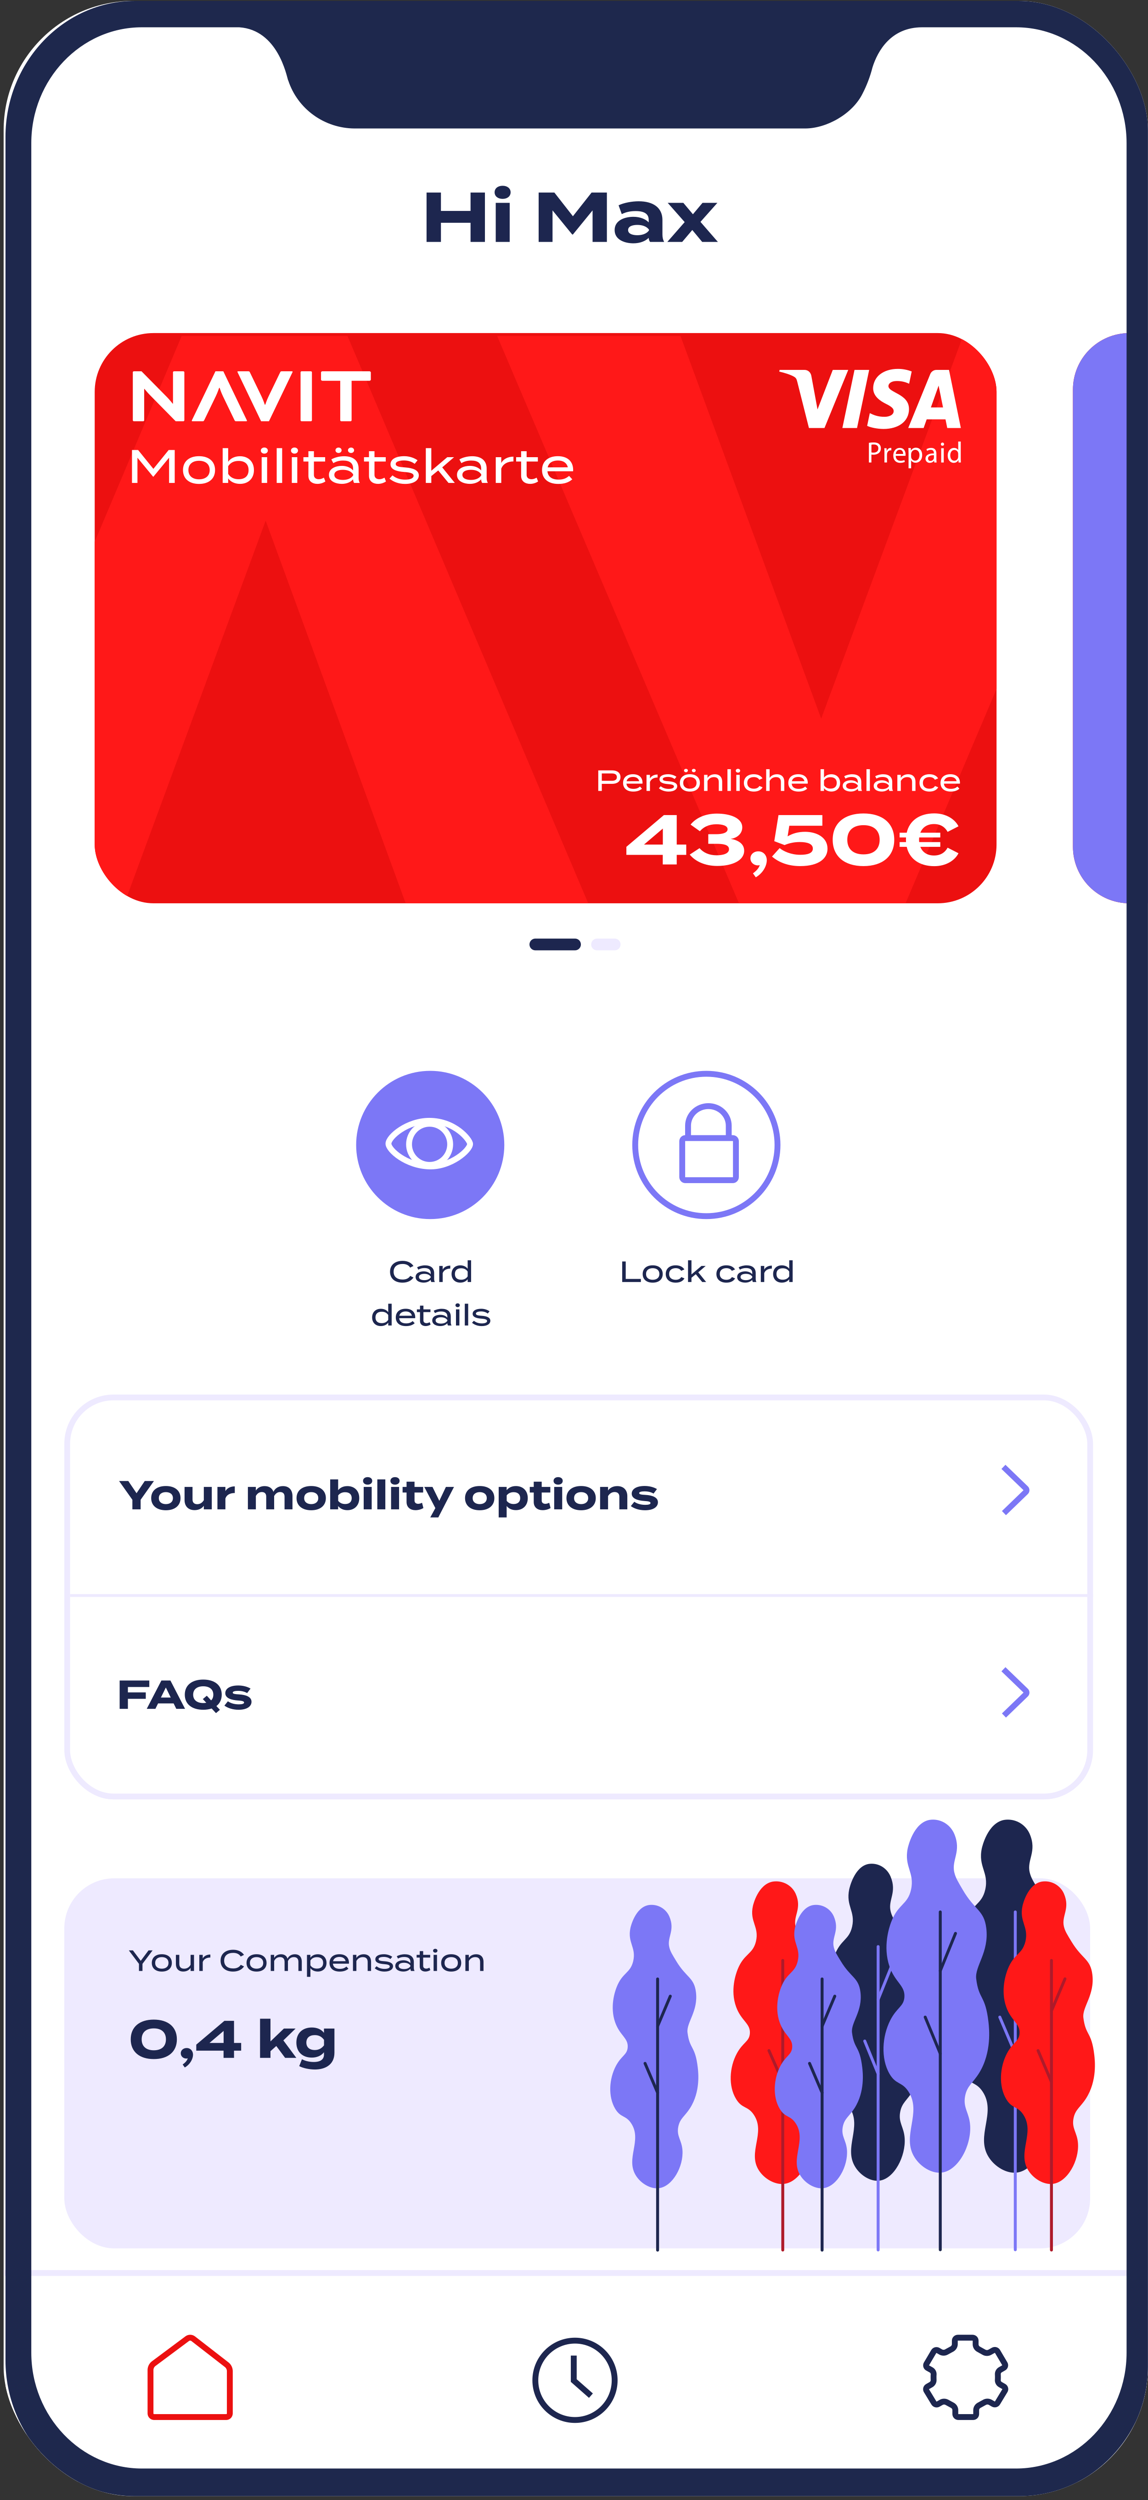 <?xml version="1.0" encoding="utf-8"?>
<svg xmlns="http://www.w3.org/2000/svg" fill="none" height="518" viewBox="0 0 238 518" width="238">
<rect x="0" y="0" width="238" height="518" fill="#333333" stroke="none"/>
<g clip-path="url(#clip0_3631_6199)">
<rect fill="white" height="517" rx="26.796" width="237.233" x="0.754" y="0.191"/>
<path d="M97.553 39.892H100.535V50.123H97.553V46.162H91.415V50.123H88.433V39.892H91.415V43.706H97.553V39.892ZM104.207 41.207C103.227 41.207 102.54 40.666 102.54 39.848C102.54 39.029 103.227 38.489 104.207 38.489C105.171 38.489 105.858 39.029 105.858 39.848C105.858 40.666 105.171 41.207 104.207 41.207ZM105.668 42.026V50.123H102.774V42.026H105.668ZM122.647 39.892H125.819V50.123H122.852V43.59L118.774 48.588H118.628L114.55 43.59V50.123H111.67V39.892H114.93L118.774 44.803L122.647 39.892ZM132.409 41.704C135.493 41.704 137.334 43.078 137.334 45.577V48.588C137.334 49.173 137.436 49.655 137.685 50.123H134.762C134.601 49.875 134.484 49.568 134.484 49.29V49.275C133.87 49.918 132.745 50.415 131.312 50.415C129.602 50.415 127.424 49.743 127.424 47.667C127.424 45.592 129.602 44.92 131.312 44.92C132.745 44.92 133.87 45.417 134.484 46.074V45.548C134.484 44.32 133.578 43.736 131.809 43.736C130.845 43.736 129.895 43.867 128.901 44.364L128.243 42.537C129.339 42.011 131.005 41.704 132.409 41.704ZM134.542 47.741V47.58C133.987 46.805 132.964 46.6 132.131 46.6C131.312 46.6 130.216 46.805 130.216 47.667C130.216 48.53 131.312 48.734 132.131 48.734C132.964 48.734 133.987 48.53 134.542 47.741ZM148.727 42.026L145.219 45.972L148.829 50.123H145.57L143.524 47.653L141.433 50.123H138.349L141.945 46.016L138.423 42.026H141.667L143.655 44.394L145.643 42.026H148.727Z" fill="#1D264F"/>
<path d="M83.479 265.112C84.173 265.112 84.721 264.887 85.044 264.357L85.72 264.692C85.318 265.313 84.538 265.758 83.46 265.758C81.865 265.758 80.86 264.899 80.86 263.498C80.86 262.098 81.865 261.239 83.491 261.239C84.538 261.239 85.318 261.69 85.714 262.299L85.032 262.64C84.715 262.116 84.173 261.884 83.479 261.884C82.352 261.884 81.603 262.433 81.603 263.498C81.603 264.564 82.352 265.112 83.479 265.112ZM88.129 262.171C89.293 262.171 90.005 262.725 90.005 263.772V264.984C90.005 265.234 90.048 265.435 90.157 265.63H89.42C89.335 265.484 89.293 265.319 89.293 265.161V265.155C89.031 265.478 88.519 265.752 87.837 265.752C87.118 265.752 86.162 265.459 86.162 264.582C86.162 263.712 87.118 263.419 87.837 263.419C88.519 263.419 89.031 263.693 89.293 264.016V263.772C89.293 263.054 88.854 262.731 87.995 262.731C87.502 262.731 87.112 262.841 86.729 263.066L86.473 262.585C86.887 262.335 87.526 262.171 88.129 262.171ZM89.305 264.637V264.534C89.037 264.071 88.47 263.931 87.971 263.931C87.526 263.931 86.863 264.046 86.863 264.582C86.863 265.124 87.526 265.24 87.971 265.24C88.47 265.24 89.037 265.094 89.305 264.637ZM91.777 265.63H91.064V262.293H91.777V263.054C92.045 262.518 92.666 262.226 93.354 262.226V262.847C92.611 262.847 92.002 263.157 91.777 263.785V265.63ZM95.419 262.171C96.132 262.171 96.667 262.469 96.954 262.889V261.123H97.666V265.63H96.954V265.039C96.667 265.453 96.132 265.752 95.419 265.752C94.335 265.752 93.616 265.045 93.616 263.967C93.616 262.883 94.335 262.171 95.419 262.171ZM95.602 265.149C96.156 265.149 96.637 264.954 96.954 264.461V263.462C96.637 262.969 96.156 262.78 95.602 262.78C94.773 262.78 94.311 263.2 94.311 263.967C94.311 264.722 94.773 265.149 95.602 265.149ZM78.951 271.171C79.663 271.171 80.199 271.469 80.485 271.889V270.123H81.198V274.63H80.485V274.039C80.199 274.453 79.663 274.752 78.951 274.752C77.867 274.752 77.148 274.045 77.148 272.967C77.148 271.883 77.867 271.171 78.951 271.171ZM79.133 274.149C79.688 274.149 80.169 273.954 80.485 273.461V272.462C80.169 271.969 79.688 271.78 79.133 271.78C78.305 271.78 77.842 272.2 77.842 272.967C77.842 273.722 78.305 274.149 79.133 274.149ZM82.755 273.12C82.822 273.844 83.352 274.197 84.192 274.197C84.807 274.197 85.191 274.039 85.556 273.716L85.97 274.161C85.514 274.569 84.935 274.758 84.156 274.758C82.822 274.758 82.054 274.064 82.054 272.967C82.054 271.859 82.822 271.165 84.107 271.165C85.306 271.165 86.086 271.792 86.086 272.961C86.086 273.04 86.08 273.083 86.068 273.12H82.755ZM84.113 271.725C83.412 271.725 82.919 272.023 82.785 272.614L85.398 272.608C85.246 271.999 84.771 271.725 84.113 271.725ZM89.083 273.948L89.271 274.441C88.997 274.624 88.626 274.752 88.242 274.752C87.591 274.752 87.073 274.405 87.073 273.71V271.859H86.427V271.293H87.073V270.519H87.785V271.293H89.241V271.859H87.785V273.595C87.785 273.966 88.072 274.149 88.419 274.149C88.668 274.149 88.882 274.057 89.083 273.948ZM91.579 271.171C92.742 271.171 93.454 271.725 93.454 272.772V273.984C93.454 274.234 93.497 274.435 93.607 274.63H92.87C92.785 274.484 92.742 274.319 92.742 274.161V274.155C92.48 274.478 91.969 274.752 91.287 274.752C90.568 274.752 89.612 274.459 89.612 273.582C89.612 272.712 90.568 272.419 91.287 272.419C91.969 272.419 92.48 272.693 92.742 273.016V272.772C92.742 272.054 92.303 271.731 91.445 271.731C90.951 271.731 90.562 271.841 90.178 272.066L89.922 271.585C90.336 271.335 90.976 271.171 91.579 271.171ZM92.754 273.637V273.534C92.486 273.071 91.92 272.931 91.42 272.931C90.976 272.931 90.312 273.046 90.312 273.582C90.312 274.124 90.976 274.24 91.42 274.24C91.92 274.24 92.486 274.094 92.754 273.637ZM94.879 270.836C94.617 270.836 94.422 270.659 94.422 270.44C94.422 270.208 94.617 270.044 94.879 270.044C95.141 270.044 95.33 270.208 95.33 270.44C95.33 270.659 95.141 270.836 94.879 270.836ZM95.239 271.293V274.63H94.532V271.293H95.239ZM97.064 274.63H96.358V270.123H97.064V274.63ZM99.876 272.62C100.9 272.693 101.655 272.973 101.655 273.649C101.655 274.271 101.046 274.758 99.87 274.758C99.054 274.758 98.342 274.49 97.861 274.07L98.244 273.649C98.634 273.984 99.176 274.204 99.889 274.204C100.504 274.204 100.979 274.045 100.979 273.71C100.979 273.375 100.546 273.272 99.761 273.211C98.853 273.144 97.989 272.931 97.989 272.218C97.989 271.567 98.659 271.165 99.779 271.165C100.461 271.165 101.101 271.408 101.49 271.694L101.119 272.157C100.796 271.908 100.352 271.725 99.743 271.719C99.292 271.719 98.665 271.81 98.665 272.176C98.665 272.517 99.194 272.578 99.876 272.62Z" fill="#1D264F"/>
<rect fill="white" height="43.24" width="237.514" x="1.137" y="470.956"/>
<path d="M47.646 500.04C47.646 500.241 47.568 500.434 47.428 500.576C47.289 500.718 47.099 500.798 46.902 500.798H31.948C31.75 500.798 31.561 500.718 31.421 500.576C31.282 500.434 31.203 500.241 31.203 500.04V490.981C31.216 490.748 31.277 490.521 31.381 490.313C31.484 490.105 31.629 489.921 31.806 489.773L38.829 484.542C39.005 484.42 39.212 484.354 39.425 484.354C39.637 484.354 39.845 484.42 40.02 484.542L47.051 489.996C47.226 490.147 47.369 490.333 47.472 490.542C47.574 490.751 47.633 490.979 47.646 491.212V500.04Z" stroke="#EC1010" stroke-miterlimit="10" stroke-width="1.218"/>
<path d="M197.399 486.671C197.559 486.569 197.693 486.432 197.788 486.271C197.884 486.11 197.939 485.929 197.95 485.743V484.973C197.95 484.809 198.017 484.652 198.136 484.536C198.256 484.42 198.418 484.354 198.587 484.354H201.626C201.795 484.354 201.957 484.42 202.077 484.536C202.196 484.652 202.263 484.809 202.263 484.973V485.783C202.274 485.969 202.33 486.15 202.426 486.312C202.522 486.473 202.657 486.61 202.818 486.711L204.054 487.398C204.225 487.482 204.414 487.525 204.607 487.525C204.799 487.525 204.988 487.482 205.159 487.398L205.927 486.968C206 486.927 206.08 486.901 206.163 486.891C206.246 486.88 206.33 486.886 206.411 486.907C206.491 486.929 206.567 486.965 206.633 487.015C206.7 487.064 206.755 487.126 206.797 487.197L208.313 489.763C208.355 489.834 208.382 489.912 208.392 489.992C208.403 490.073 208.397 490.155 208.375 490.233C208.354 490.311 208.316 490.385 208.265 490.449C208.214 490.513 208.15 490.567 208.077 490.608L207.361 491.016C207.202 491.115 207.072 491.253 206.985 491.415C206.899 491.578 206.858 491.761 206.867 491.944C206.867 491.944 206.883 492.129 206.883 492.534C206.883 492.94 206.864 493.113 206.864 493.113C206.853 493.295 206.892 493.476 206.977 493.639C207.061 493.802 207.188 493.94 207.345 494.04L208.109 494.477C208.182 494.518 208.245 494.572 208.295 494.637C208.346 494.702 208.382 494.776 208.403 494.855C208.424 494.933 208.429 495.015 208.418 495.096C208.406 495.176 208.378 495.254 208.335 495.324L206.79 497.875C206.748 497.945 206.692 498.007 206.625 498.056C206.558 498.105 206.482 498.14 206.401 498.161C206.32 498.181 206.235 498.186 206.152 498.175C206.069 498.163 205.99 498.136 205.917 498.095L205.261 497.721C205.09 497.637 204.902 497.593 204.71 497.593C204.519 497.593 204.33 497.637 204.159 497.721L202.932 498.392C202.77 498.492 202.636 498.629 202.539 498.79C202.443 498.952 202.387 499.133 202.378 499.32V500.179C202.378 500.343 202.311 500.501 202.191 500.617C202.072 500.733 201.91 500.798 201.741 500.798H198.692C198.523 500.798 198.361 500.733 198.241 500.617C198.122 500.501 198.055 500.343 198.055 500.179V499.32C198.045 499.133 197.99 498.952 197.894 498.79C197.797 498.629 197.662 498.492 197.501 498.392L196.277 497.727C196.106 497.643 195.916 497.599 195.724 497.599C195.532 497.599 195.343 497.643 195.172 497.727L194.493 498.113C194.348 498.196 194.175 498.219 194.012 498.178C193.849 498.137 193.709 498.035 193.623 497.894L192.069 495.339C192.026 495.269 191.998 495.192 191.987 495.111C191.975 495.031 191.98 494.949 192.001 494.87C192.022 494.791 192.059 494.718 192.109 494.653C192.16 494.588 192.223 494.533 192.295 494.492L193.056 494.056C193.214 493.955 193.342 493.817 193.43 493.655C193.517 493.492 193.561 493.311 193.556 493.128C193.556 493.128 193.541 492.93 193.541 492.531C193.537 492.348 193.544 492.164 193.56 491.981C193.573 491.799 193.535 491.617 193.451 491.454C193.367 491.29 193.24 491.152 193.082 491.053L192.311 490.626C192.238 490.586 192.175 490.532 192.123 490.468C192.072 490.403 192.035 490.33 192.013 490.252C191.991 490.173 191.985 490.091 191.996 490.011C192.007 489.93 192.033 489.852 192.075 489.782L193.592 487.215C193.677 487.075 193.815 486.973 193.978 486.931C194.14 486.889 194.313 486.911 194.458 486.992L195.067 487.339C195.238 487.424 195.427 487.468 195.619 487.468C195.811 487.468 196.001 487.424 196.172 487.339L197.399 486.671Z" stroke="#1D264F" stroke-miterlimit="10" stroke-width="1.218"/>
<path d="M0.754 470.956L238.268 470.956" stroke="#EEEAFF" stroke-width="1.218"/>
<path d="M118.949 488.059V493.235L122.51 496.366" stroke="#1D264F" stroke-miterlimit="10" stroke-width="1.218"/>
<circle cx="119.206" cy="493.185" r="8.222" stroke="#1D264F" stroke-width="1.218"/>
<circle cx="89.194" cy="237.229" fill="#7C77F6" r="14.749" stroke="#7C77F6" stroke-width="1.218"/>
<path d="M80.535 236.96C80.535 235.539 84.42 232.225 88.998 232.225C94.364 232.225 97.454 236.199 97.454 237.022C97.454 238.304 93.524 241.795 89.006 241.673C84.213 241.542 80.535 238.278 80.535 236.96Z" stroke="white" stroke-miterlimit="10" stroke-width="1.218"/>
<path d="M89.064 241.36C91.418 241.36 93.327 239.451 93.327 237.097C93.327 234.743 91.418 232.834 89.064 232.834C86.709 232.834 84.801 234.743 84.801 237.097C84.801 239.451 86.709 241.36 89.064 241.36Z" stroke="white" stroke-miterlimit="10" stroke-width="1.218"/>
<path d="M163.637 191.163V193.297H161.664V195.285H158.77V193.297H151.228V191.631L159.004 185.054H161.664V191.163H163.637ZM154.882 191.163H158.785V187.845L154.882 191.163ZM166.394 191.909C167.198 192.844 168.396 193.385 169.931 193.385C171.188 193.385 172.504 193.078 172.504 192.128C172.504 191.163 171.261 191.003 169.829 191.003H168.206V189.015H169.829C171.042 189.015 172.211 188.766 172.211 187.992C172.211 187.188 170.983 186.954 169.873 186.954C168.353 186.954 167.227 187.509 166.467 188.401L164.538 187.027C165.634 185.638 167.578 184.747 169.975 184.747C172.694 184.747 175.251 185.624 175.251 187.612C175.251 188.81 174.287 189.804 172.84 189.979C174.287 190.213 175.646 190.93 175.646 192.435C175.646 194.481 173.176 195.592 170.048 195.592C167.563 195.592 165.532 194.671 164.362 193.239L166.394 191.909ZM178.582 192.567C179.664 192.567 180.336 193.414 180.336 194.408C180.336 195.49 179.62 197.039 178.056 197.945L177.471 197.127C178.202 196.586 178.699 196.06 178.889 195.373C178.831 195.446 178.699 195.475 178.48 195.475C177.632 195.475 176.945 194.861 176.945 194.014C176.945 193.21 177.632 192.567 178.582 192.567ZM183 191.894C183.775 192.537 185.339 193.283 187.268 193.283C188.817 193.283 189.884 192.961 189.884 191.997C189.884 191.032 188.817 190.637 187.166 190.637C186.172 190.637 185.075 190.813 184.023 191.266L181.889 190.462L182.766 185.054H191.857V187.261H185.002L184.652 189.468C185.689 188.839 186.903 188.518 188.276 188.518C190.6 188.518 192.924 189.614 192.924 192.026C192.924 193.955 191.258 195.621 187.268 195.621C184.798 195.621 182.854 194.876 181.421 193.648L183 191.894ZM200.374 195.621C196.457 195.621 194.001 193.619 194.001 190.169C194.001 186.72 196.457 184.718 200.374 184.718C204.305 184.718 206.761 186.72 206.761 190.169C206.761 193.619 204.305 195.621 200.374 195.621ZM200.388 193.195C202.478 193.195 203.735 192.128 203.735 190.169C203.735 188.211 202.478 187.144 200.388 187.144C198.284 187.144 197.027 188.211 197.027 190.169C197.027 192.128 198.284 193.195 200.388 193.195ZM215.005 193.429C216.364 193.429 217.285 192.8 217.826 191.806L220.077 192.961C219.361 194.394 217.577 195.636 215.063 195.636C212.038 195.636 209.919 194.174 209.348 191.631H207.872V190.652H209.202C209.188 190.491 209.188 190.33 209.188 190.169C209.188 190.009 209.188 189.848 209.202 189.687H207.872V188.708H209.348C209.919 186.165 212.038 184.703 215.063 184.703C217.577 184.703 219.361 185.945 220.077 187.378L217.826 188.532C217.285 187.539 216.364 186.91 215.005 186.91C213.602 186.91 212.608 187.582 212.169 188.708H216.306V189.687H211.936C211.921 189.848 211.906 190.009 211.906 190.169C211.906 190.33 211.921 190.491 211.936 190.652H216.306V191.631H212.169C212.608 192.757 213.602 193.429 215.005 193.429Z" fill="white"/>
<path d="M199.56 172.073C200.091 172.107 200.496 172.351 200.496 172.906C200.496 173.52 199.994 173.842 199.19 173.842H196.744V170.431H199.049C199.799 170.431 200.301 170.738 200.301 171.299C200.301 171.688 200.062 172.039 199.56 172.073ZM197.319 170.919V171.869H198.956C199.414 171.869 199.721 171.766 199.721 171.391C199.721 171.016 199.414 170.919 198.956 170.919H197.319ZM199.078 173.355C199.59 173.355 199.896 173.233 199.896 172.848C199.896 172.463 199.59 172.341 199.078 172.341H197.319V173.355H199.078ZM202.516 171.074C203.447 171.074 204.017 171.518 204.017 172.356V173.325C204.017 173.525 204.051 173.686 204.139 173.842H203.549C203.481 173.725 203.447 173.593 203.447 173.467V173.462C203.237 173.72 202.828 173.939 202.282 173.939C201.707 173.939 200.942 173.705 200.942 173.004C200.942 172.307 201.707 172.073 202.282 172.073C202.828 172.073 203.237 172.292 203.447 172.551V172.356C203.447 171.781 203.096 171.523 202.409 171.523C202.014 171.523 201.703 171.61 201.396 171.791L201.191 171.406C201.522 171.206 202.034 171.074 202.516 171.074ZM203.456 173.048V172.965C203.242 172.595 202.789 172.482 202.389 172.482C202.034 172.482 201.503 172.575 201.503 173.004C201.503 173.437 202.034 173.53 202.389 173.53C202.789 173.53 203.242 173.413 203.456 173.048ZM205.444 173.842H204.879V170.236H205.444V173.842ZM207.655 171.074C208.585 171.074 209.155 171.518 209.155 172.356V173.325C209.155 173.525 209.189 173.686 209.277 173.842H208.688C208.619 173.725 208.585 173.593 208.585 173.467V173.462C208.376 173.72 207.966 173.939 207.421 173.939C206.846 173.939 206.081 173.705 206.081 173.004C206.081 172.307 206.846 172.073 207.421 172.073C207.966 172.073 208.376 172.292 208.585 172.551V172.356C208.585 171.781 208.234 171.523 207.547 171.523C207.153 171.523 206.841 171.61 206.534 171.791L206.329 171.406C206.661 171.206 207.172 171.074 207.655 171.074ZM208.595 173.048V172.965C208.381 172.595 207.928 172.482 207.528 172.482C207.172 172.482 206.641 172.575 206.641 173.004C206.641 173.437 207.172 173.53 207.528 173.53C207.928 173.53 208.381 173.413 208.595 173.048ZM210.573 173.842H210.003V171.172H210.573V171.688C210.807 171.308 211.245 171.074 211.791 171.074C212.604 171.074 213.009 171.596 213.009 172.317V173.842H212.444V172.356C212.444 171.83 212.176 171.547 211.645 171.547C211.187 171.547 210.802 171.761 210.573 172.2V173.842ZM216.78 173.238C216.546 173.642 216.088 173.944 215.328 173.944C214.3 173.944 213.676 173.384 213.676 172.512C213.676 171.63 214.3 171.07 215.328 171.07C216.073 171.07 216.531 171.372 216.765 171.757L216.229 171.986C216.054 171.664 215.698 171.542 215.333 171.542C214.699 171.542 214.236 171.864 214.236 172.512C214.236 173.15 214.699 173.472 215.333 173.472C215.698 173.472 216.068 173.345 216.244 173.014L216.78 173.238ZM217.719 172.634C217.773 173.213 218.197 173.496 218.869 173.496C219.361 173.496 219.668 173.369 219.96 173.111L220.292 173.467C219.926 173.793 219.463 173.944 218.84 173.944C217.773 173.944 217.159 173.389 217.159 172.512C217.159 171.625 217.773 171.07 218.801 171.07C219.761 171.07 220.384 171.571 220.384 172.507C220.384 172.57 220.379 172.604 220.37 172.634H217.719ZM218.806 171.518C218.245 171.518 217.851 171.757 217.744 172.229L219.834 172.224C219.712 171.737 219.332 171.518 218.806 171.518Z" fill="white"/>
<circle cx="146.44" cy="237.23" r="14.749" stroke="#7C77F6" stroke-width="1.218"/>
<path d="M129.724 264.984H132.867V265.63H128.994V261.367H129.724V264.984ZM135.315 265.758C134.024 265.758 133.238 265.07 133.238 263.967C133.238 262.859 134.024 262.165 135.315 262.165C136.612 262.165 137.392 262.859 137.392 263.967C137.392 265.07 136.612 265.758 135.315 265.758ZM135.315 265.161C136.107 265.161 136.697 264.765 136.697 263.967C136.697 263.157 136.107 262.761 135.315 262.761C134.529 262.761 133.938 263.157 133.938 263.967C133.938 264.765 134.529 265.161 135.315 265.161ZM141.899 264.875C141.607 265.38 141.034 265.758 140.084 265.758C138.799 265.758 138.02 265.057 138.02 263.967C138.02 262.865 138.799 262.165 140.084 262.165C141.016 262.165 141.589 262.542 141.881 263.023L141.211 263.31C140.992 262.908 140.547 262.755 140.09 262.755C139.299 262.755 138.72 263.157 138.72 263.967C138.72 264.765 139.299 265.167 140.09 265.167C140.547 265.167 141.01 265.009 141.229 264.595L141.899 264.875ZM145.582 265.63L144.248 264.01L143.353 264.741V265.63H142.641V261.123H143.353V264.053L145.424 262.293H146.301L144.766 263.614L146.398 265.63H145.582ZM152.402 264.875C152.11 265.38 151.537 265.758 150.587 265.758C149.302 265.758 148.523 265.057 148.523 263.967C148.523 262.865 149.302 262.165 150.587 262.165C151.519 262.165 152.092 262.542 152.384 263.023L151.714 263.31C151.495 262.908 151.05 262.755 150.593 262.755C149.802 262.755 149.223 263.157 149.223 263.967C149.223 264.765 149.802 265.167 150.593 265.167C151.05 265.167 151.513 265.009 151.732 264.595L152.402 264.875ZM154.794 262.171C155.957 262.171 156.67 262.725 156.67 263.772V264.984C156.67 265.234 156.712 265.435 156.822 265.63H156.085C156 265.484 155.957 265.319 155.957 265.161V265.155C155.695 265.478 155.184 265.752 154.502 265.752C153.783 265.752 152.827 265.459 152.827 264.582C152.827 263.712 153.783 263.419 154.502 263.419C155.184 263.419 155.695 263.693 155.957 264.016V263.772C155.957 263.054 155.519 262.731 154.66 262.731C154.167 262.731 153.777 262.841 153.393 263.066L153.137 262.585C153.552 262.335 154.191 262.171 154.794 262.171ZM155.969 264.637V264.534C155.701 264.071 155.135 263.931 154.636 263.931C154.191 263.931 153.527 264.046 153.527 264.582C153.527 265.124 154.191 265.24 154.636 265.24C155.135 265.24 155.701 265.094 155.969 264.637ZM158.442 265.63H157.729V262.293H158.442V263.054C158.709 262.518 159.331 262.226 160.019 262.226V262.847C159.276 262.847 158.667 263.157 158.442 263.785V265.63ZM162.084 262.171C162.796 262.171 163.332 262.469 163.618 262.889V261.123H164.331V265.63H163.618V265.039C163.332 265.453 162.796 265.752 162.084 265.752C161 265.752 160.281 265.045 160.281 263.967C160.281 262.883 161 262.171 162.084 262.171ZM162.266 265.149C162.821 265.149 163.302 264.954 163.618 264.461V263.462C163.302 262.969 162.821 262.78 162.266 262.78C161.438 262.78 160.975 263.2 160.975 263.967C160.975 264.722 161.438 265.149 162.266 265.149Z" fill="#1D264F"/>
<path d="M151.927 235.806H142.078C141.724 235.806 141.438 236.094 141.438 236.451V243.882C141.438 244.238 141.724 244.527 142.078 244.527H151.927C152.28 244.527 152.567 244.238 152.567 243.882V236.451C152.567 236.094 152.28 235.806 151.927 235.806Z" stroke="#7C77F6" stroke-miterlimit="10" stroke-width="1.218"/>
<path d="M142.645 235.808V233.234C142.645 232.158 143.089 231.127 143.88 230.366C144.671 229.606 145.744 229.179 146.863 229.179C147.982 229.179 149.055 229.606 149.846 230.366C150.637 231.127 151.081 232.158 151.081 233.234V235.808" stroke="#7C77F6" stroke-miterlimit="10" stroke-width="1.218"/>
<g clip-path="url(#clip1_3631_6199)">
<path d="M397.691 69.01H234.142C227.676 69.01 222.434 74.261 222.434 80.738V175.43C222.434 181.907 227.676 187.158 234.142 187.158H397.691C404.158 187.158 409.4 181.907 409.4 175.43V80.738C409.4 74.261 404.158 69.01 397.691 69.01Z" fill="#EC1010"/>
<path d="M234.142 187.158H256.641V149.86H291.357L322.526 187.158H362.465L327.757 146.991C346.293 141.588 358.763 129.097 358.763 109.348C358.763 82.661 335.893 69.323 306.246 69.01H234.142C231.037 69.01 228.059 70.246 225.863 72.445C223.668 74.645 222.434 77.628 222.434 80.738V175.43C222.434 178.54 223.667 181.523 225.863 183.723C228.059 185.922 231.037 187.158 234.142 187.158ZM256.475 95.168H302.646C314.949 95.168 323.881 98.546 323.881 110.023C323.881 121.5 314.949 124.877 302.646 124.877H256.475V95.168Z" fill="#7C77F6"/>
</g>
<path d="M119.21 195.685H110.988" stroke="#1D264F" stroke-linecap="round" stroke-width="2.436"/>
<path d="M127.431 195.685H123.777" stroke="#EEEAFF" stroke-linecap="round" stroke-width="2.436"/>
<g clip-path="url(#clip2_3631_6199)">
<rect fill="white" height="83.87" rx="10.184" width="213.27" x="13.336" y="288.944"/>
<path d="M24.685 306.853H26.597L28.308 309.386L30.011 306.853H31.915L29.155 310.744V312.724H27.445V310.744L24.685 306.853ZM34.388 312.917C32.518 312.917 31.344 311.952 31.344 310.4C31.344 308.84 32.518 307.893 34.388 307.893C36.25 307.893 37.425 308.84 37.425 310.4C37.425 311.952 36.25 312.917 34.388 312.917ZM34.388 311.642C35.236 311.642 35.848 311.214 35.848 310.4C35.848 309.578 35.236 309.159 34.388 309.159C33.541 309.159 32.929 309.578 32.929 310.4C32.929 311.214 33.541 311.642 34.388 311.642ZM42.254 308.077H43.906V312.724H42.254V311.986C41.86 312.564 41.172 312.891 40.342 312.891C38.991 312.891 38.262 312.028 38.262 310.811V308.077H39.914V310.702C39.914 311.306 40.258 311.658 40.887 311.658C41.44 311.658 41.902 311.398 42.254 310.828V308.077ZM46.73 312.724H45.078V308.077H46.73V308.941C47.116 308.287 47.845 307.968 48.676 307.968V309.344C47.686 309.344 46.973 309.721 46.73 310.484V312.724ZM58.656 307.909C59.998 307.909 60.635 308.799 60.635 309.989V312.724H58.991V310.082C58.991 309.503 58.689 309.142 58.077 309.142C57.548 309.142 57.138 309.428 56.836 309.973V309.989V311.86L56.844 312.724H55.192V310.082C55.192 309.503 54.89 309.142 54.278 309.142C53.749 309.142 53.347 309.419 53.045 309.956V312.724H51.392V308.077H53.045V308.832C53.422 308.237 54.059 307.909 54.856 307.909C55.829 307.909 56.433 308.379 56.693 309.092C57.003 308.404 57.691 307.909 58.656 307.909ZM64.521 312.917C62.651 312.917 61.477 311.952 61.477 310.4C61.477 308.84 62.651 307.893 64.521 307.893C66.383 307.893 67.557 308.84 67.557 310.4C67.557 311.952 66.383 312.917 64.521 312.917ZM64.521 311.642C65.368 311.642 65.98 311.214 65.98 310.4C65.98 309.578 65.368 309.159 64.521 309.159C63.674 309.159 63.062 309.578 63.062 310.4C63.062 311.214 63.674 311.642 64.521 311.642ZM72.018 307.909C73.477 307.909 74.483 308.866 74.483 310.4C74.483 311.935 73.477 312.9 72.018 312.9C71.171 312.9 70.516 312.564 70.105 312.044V312.724H68.453V306.517H70.105V308.757C70.516 308.237 71.171 307.909 72.018 307.909ZM71.556 311.625C72.429 311.625 72.915 311.18 72.915 310.4C72.915 309.629 72.429 309.176 71.556 309.176C70.994 309.176 70.483 309.36 70.114 309.838V310.962C70.483 311.44 70.994 311.625 71.556 311.625ZM76.221 307.608C75.659 307.608 75.265 307.297 75.265 306.828C75.265 306.358 75.659 306.048 76.221 306.048C76.774 306.048 77.168 306.358 77.168 306.828C77.168 307.297 76.774 307.608 76.221 307.608ZM77.059 308.077V312.724H75.399V308.077H77.059ZM79.885 312.724H78.225V306.517H79.885V312.724ZM81.897 307.608C81.335 307.608 80.941 307.297 80.941 306.828C80.941 306.358 81.335 306.048 81.897 306.048C82.45 306.048 82.844 306.358 82.844 306.828C82.844 307.297 82.45 307.608 81.897 307.608ZM82.736 308.077V312.724H81.075V308.077H82.736ZM87.499 311.365L87.775 312.447C87.356 312.732 86.702 312.9 86.14 312.9C85.083 312.9 84.286 312.321 84.286 311.197V309.243H83.464V308.077H84.286V306.995H85.939V308.077H87.725V309.243H85.939V310.92C85.939 311.34 86.249 311.583 86.693 311.583C86.97 311.583 87.23 311.491 87.499 311.365ZM92.445 308.077H94.122L90.868 314.401H89.199L90.256 312.464L87.958 308.077H89.66L91.078 310.962L92.445 308.077ZM99.453 312.917C97.583 312.917 96.409 311.952 96.409 310.4C96.409 308.84 97.583 307.893 99.453 307.893C101.315 307.893 102.489 308.84 102.489 310.4C102.489 311.952 101.315 312.917 99.453 312.917ZM99.453 311.642C100.3 311.642 100.913 311.214 100.913 310.4C100.913 309.578 100.3 309.159 99.453 309.159C98.606 309.159 97.994 309.578 97.994 310.4C97.994 311.214 98.606 311.642 99.453 311.642ZM106.95 312.891C106.103 312.891 105.449 312.564 105.038 312.036V314.401H103.385V308.077H105.038V308.757C105.449 308.237 106.103 307.901 106.95 307.901C108.409 307.901 109.416 308.857 109.416 310.4C109.416 311.935 108.409 312.891 106.95 312.891ZM106.489 309.168C105.927 309.168 105.415 309.36 105.046 309.83V310.962C105.415 311.432 105.927 311.625 106.489 311.625C107.361 311.625 107.847 311.172 107.847 310.4C107.847 309.62 107.361 309.168 106.489 309.168ZM113.864 311.365L114.14 312.447C113.721 312.732 113.067 312.9 112.505 312.9C111.448 312.9 110.651 312.321 110.651 311.197V309.243H109.829V308.077H110.651V306.995H112.304V308.077H114.09V309.243H112.304V310.92C112.304 311.34 112.614 311.583 113.058 311.583C113.335 311.583 113.595 311.491 113.864 311.365ZM115.715 307.608C115.153 307.608 114.759 307.297 114.759 306.828C114.759 306.358 115.153 306.048 115.715 306.048C116.269 306.048 116.663 306.358 116.663 306.828C116.663 307.297 116.269 307.608 115.715 307.608ZM116.554 308.077V312.724H114.893V308.077H116.554ZM120.478 312.917C118.608 312.917 117.434 311.952 117.434 310.4C117.434 308.84 118.608 307.893 120.478 307.893C122.34 307.893 123.514 308.84 123.514 310.4C123.514 311.952 122.34 312.917 120.478 312.917ZM120.478 311.642C121.325 311.642 121.938 311.214 121.938 310.4C121.938 309.578 121.325 309.159 120.478 309.159C119.631 309.159 119.019 309.578 119.019 310.4C119.019 311.214 119.631 311.642 120.478 311.642ZM126.063 312.724H124.41V308.077H126.063V308.815C126.457 308.237 127.144 307.909 127.975 307.909C129.325 307.909 130.055 308.773 130.055 309.989V312.724H128.403V310.098C128.403 309.495 128.059 309.142 127.43 309.142C126.884 309.142 126.415 309.402 126.063 309.973V312.724ZM133.793 309.729C135.269 309.813 136.401 310.241 136.401 311.264C136.401 312.178 135.529 312.917 133.717 312.917C132.476 312.917 131.436 312.539 130.782 312.053L131.503 311.155C132.006 311.524 132.786 311.793 133.767 311.793C134.422 311.793 134.858 311.692 134.858 311.415C134.858 311.147 134.464 311.046 133.6 310.996C132.258 310.904 130.966 310.535 130.966 309.478C130.966 308.53 131.931 307.884 133.658 307.884C134.665 307.884 135.587 308.153 136.2 308.522L135.495 309.461C135.025 309.176 134.396 309 133.616 309C133.105 309 132.509 309.075 132.509 309.36C132.509 309.637 133.004 309.688 133.793 309.729Z" fill="#1D264F"/>
<path d="M30.953 349.539H26.516V350.654H30.223V351.988H26.516V354.06H24.805V348.189H30.953V349.539ZM36.546 354.06L35.992 352.936H32.771L32.218 354.06H30.423L33.459 348.189H35.33L38.366 354.06H36.546ZM33.358 351.72H35.397L34.382 349.64L33.358 351.72ZM45.969 351.124C45.969 352.147 45.566 352.944 44.862 353.481L45.591 354.261L44.778 354.949L43.88 353.992C43.369 354.16 42.79 354.252 42.136 354.252C39.813 354.252 38.311 353.112 38.311 351.124C38.311 349.136 39.813 347.996 42.136 347.996C44.459 347.996 45.969 349.136 45.969 351.124ZM42.136 352.86C42.362 352.86 42.572 352.843 42.765 352.802L42.052 352.038L42.874 351.342L43.771 352.307C44.065 352.022 44.224 351.619 44.224 351.124C44.224 350.017 43.427 349.388 42.136 349.388C40.853 349.388 40.047 350.017 40.047 351.124C40.047 352.231 40.844 352.86 42.136 352.86ZM49.534 351.065C51.01 351.149 52.142 351.577 52.142 352.6C52.142 353.514 51.27 354.252 49.458 354.252C48.217 354.252 47.177 353.875 46.523 353.389L47.244 352.491C47.747 352.86 48.527 353.129 49.509 353.129C50.163 353.129 50.599 353.028 50.599 352.751C50.599 352.483 50.205 352.382 49.341 352.332C47.999 352.24 46.707 351.871 46.707 350.814C46.707 349.866 47.672 349.22 49.4 349.22C50.406 349.22 51.329 349.489 51.941 349.858L51.236 350.797C50.767 350.512 50.138 350.336 49.358 350.336C48.846 350.336 48.251 350.411 48.251 350.696C48.251 350.973 48.745 351.023 49.534 351.065Z" fill="#1D264F"/>
<line stroke="#EEEAFF" stroke-width="0.599" x1="14.531" x2="226.603" y1="330.58" y2="330.58"/>
<line stroke="#EEEAFF" stroke-width="0.599" x1="13.934" x2="226.005" y1="372.515" y2="372.515"/>
<path d="M208.136 313.507L212.663 309.135C212.766 309.035 212.824 308.9 212.824 308.759C212.824 308.618 212.766 308.483 212.663 308.383L208.031 303.922" stroke="#7C77F6" stroke-miterlimit="10" stroke-width="1.198"/>
<path d="M208.136 355.442L212.663 351.069C212.766 350.969 212.824 350.834 212.824 350.694C212.824 350.553 212.766 350.418 212.663 350.318L208.031 345.856" stroke="#7C77F6" stroke-miterlimit="10" stroke-width="1.198"/>
</g>
<rect height="82.672" rx="9.585" stroke="#EEEAFF" stroke-width="1.198" width="212.072" x="13.935" y="289.543"/>
<rect fill="#EEEAFF" height="76.681" rx="10.353" width="212.671" x="13.332" y="389.173"/>
<path d="M31.881 426.627C28.943 426.627 27.101 425.125 27.101 422.538C27.101 419.951 28.943 418.449 31.881 418.449C34.829 418.449 36.671 419.951 36.671 422.538C36.671 425.125 34.829 426.627 31.881 426.627ZM31.892 424.807C33.459 424.807 34.402 424.007 34.402 422.538C34.402 421.069 33.459 420.269 31.892 420.269C30.313 420.269 29.37 421.069 29.37 422.538C29.37 424.007 30.313 424.807 31.892 424.807ZM38.703 424.336C39.514 424.336 40.019 424.972 40.019 425.717C40.019 426.528 39.481 427.69 38.309 428.37L37.87 427.756C38.418 427.351 38.791 426.956 38.933 426.441C38.89 426.496 38.791 426.518 38.627 426.518C37.991 426.518 37.475 426.057 37.475 425.421C37.475 424.818 37.991 424.336 38.703 424.336ZM49.997 423.284V424.884H48.517V426.375H46.346V424.884H40.69V423.634L46.522 418.701H48.517V423.284H49.997ZM43.431 423.284H46.358V420.795L43.431 423.284ZM59.11 426.375L57.28 423.919L56.074 424.994V426.375H53.914V418.263H56.074V422.966L58.858 420.302H61.281L58.748 422.757L61.434 426.375H59.11ZM69.335 420.302V425.301C69.335 427.965 67.197 428.787 65.29 428.787C64.183 428.787 62.801 428.513 62.034 428.085L62.604 426.649C63.119 426.967 64.051 427.23 65.038 427.23C66.496 427.23 67.165 426.66 67.165 425.695V425.213C66.594 425.958 65.652 426.32 64.654 426.32C62.714 426.32 61.442 425.147 61.442 423.207C61.442 421.256 62.714 420.083 64.654 420.083C65.695 420.083 66.594 420.444 67.165 421.19V420.302H69.335ZM65.268 424.753C66.035 424.753 66.671 424.446 67.175 423.777V422.637C66.671 421.946 66.035 421.661 65.268 421.661C64.128 421.661 63.514 422.253 63.514 423.207C63.514 424.15 64.128 424.753 65.268 424.753Z" fill="#1D264F"/>
<path d="M26.708 404.105H27.554L29.18 406.267L30.794 404.105H31.634L29.54 406.894V408.368H28.809V406.894L26.708 404.105ZM33.548 408.496C32.257 408.496 31.471 407.808 31.471 406.706C31.471 405.597 32.257 404.903 33.548 404.903C34.845 404.903 35.625 405.597 35.625 406.706C35.625 407.808 34.845 408.496 33.548 408.496ZM33.548 407.899C34.34 407.899 34.93 407.503 34.93 406.706C34.93 405.896 34.34 405.5 33.548 405.5C32.762 405.5 32.172 405.896 32.172 406.706C32.172 407.503 32.762 407.899 33.548 407.899ZM39.511 405.031H40.224V408.368H39.511V407.723C39.219 408.198 38.671 408.49 37.989 408.49C36.971 408.49 36.466 407.838 36.466 406.937V405.031H37.172V406.888C37.172 407.546 37.508 407.899 38.171 407.899C38.744 407.899 39.225 407.631 39.511 407.083V405.031ZM42.032 408.368H41.32V405.031H42.032V405.792C42.3 405.256 42.921 404.964 43.61 404.964V405.585C42.867 405.585 42.258 405.896 42.032 406.523V408.368ZM48.347 407.851C49.041 407.851 49.589 407.625 49.912 407.095L50.588 407.43C50.186 408.051 49.406 408.496 48.328 408.496C46.733 408.496 45.728 407.637 45.728 406.237C45.728 404.836 46.733 403.977 48.359 403.977C49.406 403.977 50.186 404.428 50.582 405.037L49.9 405.378C49.583 404.854 49.041 404.623 48.347 404.623C47.22 404.623 46.471 405.171 46.471 406.237C46.471 407.302 47.22 407.851 48.347 407.851ZM53.186 408.496C51.895 408.496 51.109 407.808 51.109 406.706C51.109 405.597 51.895 404.903 53.186 404.903C54.483 404.903 55.263 405.597 55.263 406.706C55.263 407.808 54.483 408.496 53.186 408.496ZM53.186 407.899C53.978 407.899 54.569 407.503 54.569 406.706C54.569 405.896 53.978 405.5 53.186 405.5C52.401 405.5 51.81 405.896 51.81 406.706C51.81 407.503 52.401 407.899 53.186 407.899ZM61.135 404.909C62.139 404.909 62.566 405.585 62.566 406.45V408.368H61.865V406.492C61.865 405.877 61.573 405.5 60.922 405.5C60.361 405.5 59.947 405.792 59.697 406.322V406.45V407.869L59.703 408.368H58.997V406.492C58.997 405.877 58.705 405.5 58.053 405.5C57.493 405.5 57.091 405.786 56.841 406.298V408.368H56.129V405.031H56.841V405.676C57.103 405.207 57.627 404.909 58.266 404.909C59.015 404.909 59.442 405.287 59.612 405.835C59.856 405.274 60.428 404.909 61.135 404.909ZM65.887 408.49C65.175 408.49 64.639 408.192 64.353 407.771V409.586H63.64V405.031H64.353V405.628C64.639 405.207 65.175 404.909 65.887 404.909C66.971 404.909 67.69 405.615 67.69 406.699C67.69 407.777 66.971 408.49 65.887 408.49ZM65.705 405.512C65.15 405.512 64.669 405.707 64.353 406.2V407.199C64.669 407.692 65.15 407.881 65.705 407.881C66.533 407.881 66.996 407.461 66.996 406.699C66.996 405.938 66.533 405.512 65.705 405.512ZM69.016 406.858C69.082 407.583 69.612 407.936 70.453 407.936C71.068 407.936 71.451 407.777 71.817 407.455L72.231 407.899C71.774 408.307 71.196 408.496 70.416 408.496C69.082 408.496 68.315 407.802 68.315 406.706C68.315 405.597 69.082 404.903 70.368 404.903C71.567 404.903 72.347 405.53 72.347 406.699C72.347 406.779 72.341 406.821 72.329 406.858H69.016ZM70.374 405.463C69.673 405.463 69.18 405.762 69.046 406.352L71.659 406.346C71.506 405.737 71.031 405.463 70.374 405.463ZM73.886 408.368H73.174V405.031H73.886V405.676C74.179 405.201 74.727 404.909 75.409 404.909C76.426 404.909 76.931 405.561 76.931 406.462V408.368H76.225V406.511C76.225 405.853 75.89 405.5 75.226 405.5C74.654 405.5 74.172 405.768 73.886 406.316V408.368ZM79.702 406.358C80.725 406.432 81.481 406.712 81.481 407.388C81.481 408.009 80.871 408.496 79.696 408.496C78.88 408.496 78.168 408.228 77.686 407.808L78.07 407.388C78.46 407.723 79.002 407.942 79.714 407.942C80.329 407.942 80.805 407.784 80.805 407.449C80.805 407.114 80.372 407.01 79.587 406.949C78.679 406.882 77.814 406.669 77.814 405.956C77.814 405.305 78.484 404.903 79.605 404.903C80.287 404.903 80.926 405.146 81.316 405.433L80.945 405.896C80.622 405.646 80.177 405.463 79.568 405.457C79.118 405.457 78.49 405.548 78.49 405.914C78.49 406.255 79.02 406.316 79.702 406.358ZM83.918 404.909C85.081 404.909 85.793 405.463 85.793 406.511V407.723C85.793 407.972 85.836 408.173 85.946 408.368H85.209C85.124 408.222 85.081 408.058 85.081 407.899V407.893C84.819 408.216 84.308 408.49 83.625 408.49C82.907 408.49 81.951 408.198 81.951 407.321C81.951 406.45 82.907 406.157 83.625 406.157C84.308 406.157 84.819 406.432 85.081 406.754V406.511C85.081 405.792 84.642 405.469 83.784 405.469C83.29 405.469 82.901 405.579 82.517 405.804L82.261 405.323C82.675 405.073 83.315 404.909 83.918 404.909ZM85.093 407.375V407.272C84.825 406.809 84.259 406.669 83.759 406.669C83.315 406.669 82.651 406.785 82.651 407.321C82.651 407.863 83.315 407.978 83.759 407.978C84.259 407.978 84.825 407.832 85.093 407.375ZM89.028 407.686L89.217 408.179C88.943 408.362 88.571 408.49 88.188 408.49C87.536 408.49 87.018 408.143 87.018 407.449V405.597H86.373V405.031H87.018V404.257H87.731V405.031H89.186V405.597H87.731V407.333C87.731 407.704 88.017 407.887 88.364 407.887C88.614 407.887 88.827 407.796 89.028 407.686ZM90.239 404.574C89.978 404.574 89.783 404.397 89.783 404.178C89.783 403.947 89.978 403.782 90.239 403.782C90.501 403.782 90.69 403.947 90.69 404.178C90.69 404.397 90.501 404.574 90.239 404.574ZM90.599 405.031V408.368H89.892V405.031H90.599ZM93.539 408.496C92.248 408.496 91.462 407.808 91.462 406.706C91.462 405.597 92.248 404.903 93.539 404.903C94.836 404.903 95.616 405.597 95.616 406.706C95.616 407.808 94.836 408.496 93.539 408.496ZM93.539 407.899C94.331 407.899 94.921 407.503 94.921 406.706C94.921 405.896 94.331 405.5 93.539 405.5C92.753 405.5 92.163 405.896 92.163 406.706C92.163 407.503 92.753 407.899 93.539 407.899ZM97.194 408.368H96.481V405.031H97.194V405.676C97.486 405.201 98.034 404.909 98.717 404.909C99.734 404.909 100.239 405.561 100.239 406.462V408.368H99.533V406.511C99.533 405.853 99.198 405.5 98.534 405.5C97.961 405.5 97.48 405.768 97.194 406.316V408.368Z" fill="#1D264F"/>
<g clip-path="url(#clip3_3631_6199)">
<path d="M162.579 452.484C160.674 452.714 158.484 451.452 157.359 449.734C154.866 445.952 158.843 441.917 156.251 438.125C154.991 436.283 153.865 436.96 152.612 434.918C150.953 432.219 151.227 428.287 152.768 425.448C154.033 423.124 155.336 423.017 155.461 421.323C155.614 419.233 153.68 418.748 152.612 415.823C151.341 412.347 152.569 408.927 152.929 408.033C154.25 404.723 156.069 404.974 156.725 402.231C157.437 399.175 155.361 398.188 156.091 394.899C156.148 394.651 157.159 390.399 160.207 389.856C161.172 389.706 162.16 389.87 163.018 390.321C163.875 390.772 164.554 391.485 164.947 392.348C166.342 395.49 164.384 396.927 164.947 399.175C165.196 400.158 165.659 400.842 166.528 402.231C168.832 405.957 170.601 405.826 171.025 409.106C171.573 413.358 168.814 415.823 169.106 418.071C169.6 421.852 170.843 420.89 171.434 425.747C171.57 426.874 172.083 431.102 169.693 434.756C168.497 436.585 167.379 437.042 167.001 438.881C166.563 441.02 167.781 441.803 167.952 444.075C168.223 447.63 165.737 452.099 162.579 452.484Z" fill="#FF1818"/>
<path d="M162.281 466.188V406.196" stroke="#AE1A2A" stroke-linecap="round" stroke-miterlimit="10" stroke-width="0.609"/>
<path d="M165.173 410.005L162.281 416.65" stroke="#AE1A2A" stroke-linecap="round" stroke-miterlimit="10" stroke-width="0.609"/>
<path d="M159.418 424.872L162.281 431.359" stroke="#AE1A2A" stroke-linecap="round" stroke-miterlimit="10" stroke-width="0.609"/>
</g>
<g clip-path="url(#clip4_3631_6199)">
<path d="M136.601 453.375C134.87 453.591 132.879 452.409 131.856 450.799C129.59 447.258 133.206 443.479 130.849 439.928C129.703 438.203 128.68 438.837 127.541 436.925C126.032 434.397 126.281 430.715 127.683 428.055C128.832 425.879 130.017 425.779 130.13 424.192C130.27 422.235 128.512 421.781 127.541 419.042C126.385 415.787 127.502 412.584 127.829 411.747C129.03 408.647 130.684 408.882 131.28 406.313C131.927 403.451 130.04 402.527 130.703 399.446C130.755 399.214 131.675 395.232 134.446 394.723C135.322 394.583 136.221 394.736 137 395.159C137.78 395.581 138.397 396.249 138.754 397.057C140.023 400 138.243 401.345 138.754 403.451C138.981 404.372 139.402 405.012 140.191 406.313C142.286 409.802 143.895 409.68 144.28 412.751C144.778 416.733 142.269 419.042 142.535 421.147C142.985 424.688 144.115 423.787 144.652 428.336C144.775 429.391 145.241 433.351 143.069 436.773C141.981 438.486 140.965 438.914 140.622 440.636C140.224 442.639 141.331 443.373 141.486 445.501C141.732 448.829 139.473 453.014 136.601 453.375Z" fill="#7C77F6"/>
<path d="M136.332 466.211V410.028" stroke="#1D264F" stroke-linecap="round" stroke-miterlimit="10" stroke-width="0.609"/>
<path d="M138.961 413.595L136.332 419.818" stroke="#1D264F" stroke-linecap="round" stroke-miterlimit="10" stroke-width="0.609"/>
<path d="M133.73 427.519L136.333 433.593" stroke="#1D264F" stroke-linecap="round" stroke-miterlimit="10" stroke-width="0.609"/>
</g>
<g clip-path="url(#clip5_3631_6199)">
<path d="M182.34 451.815C180.493 452.056 178.369 450.735 177.278 448.934C174.861 444.973 178.718 440.745 176.204 436.773C174.982 434.843 173.891 435.552 172.675 433.413C171.066 430.586 171.332 426.466 172.827 423.492C174.053 421.057 175.317 420.946 175.438 419.17C175.586 416.981 173.711 416.473 172.675 413.408C171.443 409.768 172.634 406.184 172.983 405.248C174.264 401.78 176.028 402.043 176.664 399.169C177.354 395.968 175.341 394.934 176.049 391.488C176.104 391.229 177.085 386.774 180.041 386.205C180.976 386.048 181.934 386.22 182.766 386.692C183.598 387.165 184.255 387.911 184.636 388.816C185.99 392.107 184.091 393.613 184.636 395.968C184.878 396.998 185.327 397.714 186.17 399.169C188.404 403.073 190.12 402.936 190.531 406.372C191.062 410.826 188.386 413.408 188.669 415.764C189.149 419.725 190.354 418.717 190.927 423.805C191.059 424.986 191.556 429.416 189.239 433.244C188.079 435.16 186.995 435.639 186.629 437.565C186.204 439.805 187.385 440.626 187.551 443.007C187.813 446.73 185.403 451.412 182.34 451.815Z" fill="#1D264F"/>
<path d="M182.051 466.172V403.324" stroke="#7C77F6" stroke-linecap="round" stroke-miterlimit="10" stroke-width="0.609"/>
<path d="M184.855 407.314L182.051 414.276" stroke="#7C77F6" stroke-linecap="round" stroke-miterlimit="10" stroke-width="0.609"/>
<path d="M179.273 422.89L182.05 429.685" stroke="#7C77F6" stroke-linecap="round" stroke-miterlimit="10" stroke-width="0.609"/>
</g>
<g clip-path="url(#clip6_3631_6199)">
<path d="M210.822 450.142C208.686 450.41 206.231 448.938 204.969 446.933C202.174 442.522 206.634 437.813 203.727 433.39C202.314 431.24 201.052 432.03 199.647 429.648C197.787 426.5 198.094 421.912 199.823 418.6C201.24 415.888 202.701 415.764 202.841 413.787C203.013 411.349 200.845 410.783 199.647 407.37C198.222 403.316 199.599 399.325 200.002 398.283C201.483 394.421 203.524 394.713 204.258 391.513C205.057 387.948 202.729 386.797 203.548 382.959C203.611 382.67 204.745 377.709 208.163 377.076C209.244 376.901 210.352 377.092 211.314 377.618C212.276 378.144 213.036 378.976 213.477 379.983C215.042 383.649 212.846 385.325 213.477 387.948C213.756 389.095 214.275 389.893 215.25 391.513C217.833 395.86 219.817 395.708 220.292 399.534C220.907 404.495 217.812 407.37 218.14 409.993C218.695 414.405 220.088 413.282 220.751 418.948C220.903 420.264 221.478 425.197 218.799 429.46C217.457 431.593 216.204 432.127 215.781 434.272C215.29 436.767 216.655 437.681 216.847 440.332C217.15 444.479 214.363 449.692 210.822 450.142Z" fill="#1D264F"/>
<path d="M210.484 466.131V396.142" stroke="#7C77F6" stroke-linecap="round" stroke-miterlimit="10" stroke-width="0.609"/>
<path d="M213.726 400.585L210.484 408.337" stroke="#7C77F6" stroke-linecap="round" stroke-miterlimit="10" stroke-width="0.609"/>
<path d="M207.273 417.931L210.483 425.498" stroke="#7C77F6" stroke-linecap="round" stroke-miterlimit="10" stroke-width="0.609"/>
</g>
<g clip-path="url(#clip7_3631_6199)">
<path d="M218.274 452.484C216.427 452.714 214.303 451.452 213.212 449.734C210.795 445.952 214.652 441.917 212.138 438.125C210.916 436.283 209.824 436.96 208.609 434.918C207 432.219 207.266 428.287 208.761 425.448C209.987 423.124 211.251 423.017 211.371 421.323C211.52 419.233 209.645 418.748 208.609 415.823C207.376 412.347 208.568 408.927 208.916 408.033C210.197 404.723 211.962 404.974 212.597 402.231C213.288 399.175 211.275 398.188 211.982 394.899C212.038 394.651 213.018 390.399 215.974 389.856C216.909 389.706 217.868 389.87 218.699 390.321C219.531 390.772 220.189 391.485 220.57 392.348C221.923 395.49 220.024 396.927 220.57 399.175C220.812 400.158 221.261 400.842 222.103 402.231C224.337 405.957 226.053 405.826 226.464 409.106C226.996 413.358 224.32 415.823 224.603 418.071C225.083 421.852 226.288 420.89 226.861 425.747C226.992 426.874 227.49 431.102 225.173 434.756C224.012 436.585 222.928 437.042 222.562 438.881C222.138 441.02 223.319 441.803 223.484 444.075C223.747 447.63 221.337 452.099 218.274 452.484Z" fill="#FF1818"/>
<path d="M217.984 466.188V406.196" stroke="#AE1A2A" stroke-linecap="round" stroke-miterlimit="10" stroke-width="0.609"/>
<path d="M220.788 410.005L217.984 416.65" stroke="#AE1A2A" stroke-linecap="round" stroke-miterlimit="10" stroke-width="0.609"/>
<path d="M215.207 424.872L217.983 431.359" stroke="#AE1A2A" stroke-linecap="round" stroke-miterlimit="10" stroke-width="0.609"/>
</g>
<g clip-path="url(#clip8_3631_6199)">
<path d="M195.263 450.142C193.185 450.41 190.796 448.938 189.568 446.933C186.849 442.522 191.188 437.813 188.36 433.39C186.985 431.24 185.758 432.03 184.39 429.648C182.58 426.5 182.879 421.912 184.561 418.6C185.94 415.888 187.362 415.764 187.498 413.787C187.665 411.349 185.556 410.783 184.39 407.37C183.003 403.316 184.344 399.325 184.736 398.283C186.177 394.421 188.162 394.713 188.877 391.513C189.654 387.948 187.389 386.797 188.185 382.959C188.247 382.67 189.351 377.709 192.676 377.076C193.728 376.901 194.806 377.092 195.742 377.618C196.678 378.144 197.418 378.976 197.846 379.983C199.369 383.649 197.232 385.325 197.846 387.948C198.118 389.095 198.623 389.893 199.571 391.513C202.084 395.86 204.015 395.708 204.477 399.534C205.075 404.495 202.065 407.37 202.383 409.993C202.923 414.405 204.279 413.282 204.924 418.948C205.071 420.264 205.631 425.197 203.024 429.46C201.719 431.593 200.5 432.127 200.088 434.272C199.61 436.767 200.938 437.681 201.125 440.332C201.42 444.479 198.709 449.692 195.263 450.142Z" fill="#7C77F6"/>
<path d="M194.934 466.131V396.142" stroke="#1D264F" stroke-linecap="round" stroke-miterlimit="10" stroke-width="0.609"/>
<path d="M198.088 400.585L194.934 408.337" stroke="#1D264F" stroke-linecap="round" stroke-miterlimit="10" stroke-width="0.609"/>
<path d="M191.809 417.931L194.932 425.498" stroke="#1D264F" stroke-linecap="round" stroke-miterlimit="10" stroke-width="0.609"/>
</g>
<g clip-path="url(#clip9_3631_6199)">
<path d="M170.707 453.375C168.975 453.591 166.984 452.409 165.961 450.799C163.695 447.258 167.311 443.479 164.954 439.928C163.808 438.203 162.786 438.837 161.646 436.925C160.138 434.397 160.387 430.715 161.788 428.055C162.938 425.879 164.123 425.779 164.236 424.192C164.375 422.235 162.617 421.781 161.646 419.042C160.491 415.787 161.607 412.584 161.934 411.747C163.135 408.647 164.789 408.882 165.385 406.313C166.032 403.451 164.145 402.527 164.809 399.446C164.86 399.214 165.78 395.232 168.551 394.723C169.428 394.583 170.326 394.736 171.106 395.159C171.886 395.581 172.502 396.249 172.859 397.057C174.128 400 172.348 401.345 172.859 403.451C173.086 404.372 173.507 405.012 174.297 406.313C176.391 409.802 178 409.68 178.385 412.751C178.884 416.733 176.375 419.042 176.64 421.147C177.09 424.688 178.22 423.787 178.757 428.336C178.88 429.391 179.347 433.351 177.175 436.773C176.087 438.486 175.071 438.914 174.727 440.636C174.329 442.639 175.436 443.373 175.592 445.501C175.838 448.829 173.578 453.014 170.707 453.375Z" fill="#7C77F6"/>
<path d="M170.434 466.211V410.028" stroke="#1D264F" stroke-linecap="round" stroke-miterlimit="10" stroke-width="0.609"/>
<path d="M173.062 413.595L170.434 419.818" stroke="#1D264F" stroke-linecap="round" stroke-miterlimit="10" stroke-width="0.609"/>
<path d="M167.832 427.519L170.435 433.593" stroke="#1D264F" stroke-linecap="round" stroke-miterlimit="10" stroke-width="0.609"/>
</g>
<g clip-path="url(#clip10_3631_6199)">
<rect fill="#EC1010" height="118.148" rx="12.18" width="186.966" x="19.633" y="69.01"/>
<path d="M187.736 187.157H153.202L103.07 69.618H141.082L170.245 148.902L199.65 69.618H237.662L187.736 187.157Z" fill="#FF1818"/>
<path d="M37.664 69.618H72.042L121.947 187.157H84.107L55.076 107.873L25.805 187.157H-12.035L37.664 69.618Z" fill="#FF1818"/>
<path d="M34.965 93.241H36.222V100.062H35.053V94.829L31.808 98.766H31.74L28.495 94.829V100.062H27.365V93.241H28.632L31.799 97.148L34.965 93.241ZM41.261 100.266C39.196 100.266 37.938 99.165 37.938 97.401C37.938 95.628 39.196 94.517 41.261 94.517C43.337 94.517 44.584 95.628 44.584 97.401C44.584 99.165 43.337 100.266 41.261 100.266ZM41.261 99.311C42.528 99.311 43.473 98.678 43.473 97.401C43.473 96.105 42.528 95.472 41.261 95.472C40.004 95.472 39.059 96.105 39.059 97.401C39.059 98.678 40.004 99.311 41.261 99.311ZM49.76 94.527C51.494 94.527 52.644 95.667 52.644 97.401C52.644 99.126 51.494 100.256 49.76 100.256C48.62 100.256 47.762 99.779 47.304 99.116V100.062H46.164V92.851H47.304V95.677C47.762 95.004 48.62 94.527 49.76 94.527ZM49.467 99.292C50.792 99.292 51.533 98.61 51.533 97.401C51.533 96.174 50.792 95.501 49.467 95.501C48.581 95.501 47.811 95.803 47.304 96.593V98.191C47.811 98.98 48.581 99.292 49.467 99.292ZM54.804 93.991C54.385 93.991 54.073 93.708 54.073 93.358C54.073 92.987 54.385 92.724 54.804 92.724C55.223 92.724 55.525 92.987 55.525 93.358C55.525 93.708 55.223 93.991 54.804 93.991ZM55.379 94.722V100.062H54.248V94.722H55.379ZM58.495 100.062H57.364V92.851H58.495V100.062ZM61.055 93.991C60.636 93.991 60.324 93.708 60.324 93.358C60.324 92.987 60.636 92.724 61.055 92.724C61.474 92.724 61.776 92.987 61.776 93.358C61.776 93.708 61.474 93.991 61.055 93.991ZM61.63 94.722V100.062H60.5V94.722H61.63ZM67.153 98.97L67.455 99.76C67.017 100.052 66.422 100.256 65.808 100.256C64.766 100.256 63.938 99.701 63.938 98.59V95.628H62.905V94.722H63.938V93.484H65.078V94.722H67.406V95.628H65.078V98.405C65.078 98.999 65.535 99.292 66.091 99.292C66.49 99.292 66.832 99.146 67.153 98.97ZM70.192 93.855C69.812 93.855 69.549 93.601 69.549 93.299C69.549 92.978 69.812 92.734 70.192 92.734C70.553 92.734 70.816 92.978 70.816 93.299C70.816 93.601 70.553 93.855 70.192 93.855ZM72.784 93.855C72.414 93.855 72.141 93.601 72.141 93.299C72.141 92.978 72.414 92.734 72.784 92.734C73.145 92.734 73.408 92.978 73.408 93.299C73.408 93.601 73.145 93.855 72.784 93.855ZM71.342 94.527C73.203 94.527 74.343 95.414 74.343 97.09V99.029C74.343 99.428 74.411 99.75 74.587 100.062H73.408C73.271 99.828 73.203 99.565 73.203 99.311V99.302C72.784 99.818 71.966 100.256 70.874 100.256C69.724 100.256 68.195 99.789 68.195 98.385C68.195 96.992 69.724 96.524 70.874 96.524C71.966 96.524 72.784 96.963 73.203 97.479V97.09C73.203 95.94 72.501 95.423 71.127 95.423C70.338 95.423 69.715 95.599 69.101 95.959L68.692 95.189C69.354 94.79 70.377 94.527 71.342 94.527ZM73.222 98.473V98.308C72.794 97.567 71.888 97.343 71.089 97.343C70.377 97.343 69.315 97.528 69.315 98.385C69.315 99.253 70.377 99.438 71.089 99.438C71.888 99.438 72.794 99.204 73.222 98.473ZM79.713 98.97L80.016 99.76C79.577 100.052 78.983 100.256 78.369 100.256C77.326 100.256 76.498 99.701 76.498 98.59V95.628H75.465V94.722H76.498V93.484H77.638V94.722H79.967V95.628H77.638V98.405C77.638 98.999 78.096 99.292 78.651 99.292C79.051 99.292 79.392 99.146 79.713 98.97ZM83.98 96.846C85.617 96.963 86.826 97.411 86.826 98.493C86.826 99.487 85.851 100.266 83.971 100.266C82.665 100.266 81.525 99.837 80.755 99.165L81.369 98.493C81.993 99.029 82.86 99.379 84 99.379C84.984 99.379 85.744 99.126 85.744 98.59C85.744 98.054 85.052 97.889 83.795 97.791C82.343 97.684 80.96 97.343 80.96 96.203C80.96 95.16 82.031 94.517 83.824 94.517C84.916 94.517 85.939 94.907 86.562 95.365L85.968 96.105C85.452 95.706 84.74 95.414 83.766 95.404C83.045 95.404 82.041 95.55 82.041 96.135C82.041 96.68 82.889 96.778 83.98 96.846ZM92.986 100.062L90.852 97.47L89.419 98.639V100.062H88.279V92.851H89.419V97.538L92.733 94.722H94.136L91.68 96.836L94.292 100.062H92.986ZM97.89 94.527C99.751 94.527 100.891 95.414 100.891 97.09V99.029C100.891 99.428 100.96 99.75 101.135 100.062H99.956C99.82 99.828 99.751 99.565 99.751 99.311V99.302C99.332 99.818 98.514 100.256 97.422 100.256C96.273 100.256 94.743 99.789 94.743 98.385C94.743 96.992 96.273 96.524 97.422 96.524C98.514 96.524 99.332 96.963 99.751 97.479V97.09C99.751 95.94 99.05 95.423 97.676 95.423C96.886 95.423 96.263 95.599 95.649 95.959L95.24 95.189C95.902 94.79 96.925 94.527 97.89 94.527ZM99.771 98.473V98.308C99.342 97.567 98.436 97.343 97.637 97.343C96.925 97.343 95.863 97.528 95.863 98.385C95.863 99.253 96.925 99.438 97.637 99.438C98.436 99.438 99.342 99.204 99.771 98.473ZM103.921 100.062H102.781V94.722H103.921V95.94C104.35 95.082 105.344 94.615 106.445 94.615V95.608C105.256 95.608 104.282 96.105 103.921 97.109V100.062ZM111.253 98.97L111.555 99.76C111.116 100.052 110.522 100.256 109.908 100.256C108.865 100.256 108.037 99.701 108.037 98.59V95.628H107.004V94.722H108.037V93.484H109.177V94.722H111.506V95.628H109.177V98.405C109.177 98.999 109.635 99.292 110.191 99.292C110.59 99.292 110.931 99.146 111.253 98.97ZM113.494 97.645C113.601 98.805 114.449 99.37 115.793 99.37C116.778 99.37 117.391 99.116 117.976 98.6L118.639 99.311C117.908 99.964 116.982 100.266 115.735 100.266C113.601 100.266 112.373 99.155 112.373 97.401C112.373 95.628 113.601 94.517 115.657 94.517C117.577 94.517 118.824 95.521 118.824 97.392C118.824 97.518 118.814 97.587 118.795 97.645H113.494ZM115.667 95.414C114.546 95.414 113.757 95.891 113.543 96.836L117.723 96.826C117.479 95.852 116.719 95.414 115.667 95.414Z" fill="white"/>
<path d="M180.192 76.642L177.678 88.683H174.639L177.154 76.642H180.192ZM192.988 84.417L194.588 79.895L195.509 84.417H192.988ZM196.385 88.683H199.199L196.744 76.642H194.147C193.867 76.641 193.593 76.726 193.362 76.883C193.131 77.041 192.953 77.265 192.852 77.526L188.29 88.685H191.482L192.117 86.887H196.019L196.383 88.685L196.385 88.683ZM188.448 84.753C188.461 81.574 184.157 81.399 184.187 79.979C184.195 79.547 184.598 79.088 185.477 78.97C186.507 78.871 187.545 79.058 188.476 79.509L189.01 76.962C188.102 76.612 187.138 76.431 186.165 76.429C183.159 76.429 181.043 78.065 181.025 80.409C181.007 82.141 182.536 83.109 183.694 83.684C184.878 84.275 185.272 84.654 185.272 85.181C185.264 85.989 184.326 86.345 183.452 86.359C181.922 86.384 181.035 85.936 180.326 85.599L179.775 88.238C180.486 88.572 181.797 88.863 183.158 88.878C186.353 88.878 188.442 87.26 188.453 84.754L188.448 84.753ZM175.852 76.642L170.925 88.683H167.708L165.282 79.074C165.135 78.482 165.006 78.265 164.554 78.015C163.826 77.609 162.613 77.229 161.555 76.993L161.626 76.642H166.801C167.461 76.642 168.054 77.091 168.203 77.87L169.485 84.838L172.649 76.642H175.852Z" fill="white"/>
<path d="M180.656 93.74C180.797 93.773 180.942 93.787 181.087 93.783C181.715 93.783 182.097 93.465 182.097 92.907C182.097 92.349 181.715 92.092 181.147 92.092C180.984 92.088 180.822 92.102 180.662 92.136V93.74H180.656ZM180.137 91.75C180.467 91.695 180.801 91.668 181.135 91.67C181.65 91.67 182.026 91.791 182.265 92.013C182.381 92.124 182.473 92.258 182.534 92.407C182.595 92.556 182.623 92.716 182.618 92.877C182.634 93.2 182.522 93.517 182.307 93.759C182.026 94.059 181.579 94.211 181.076 94.211C180.935 94.216 180.794 94.204 180.656 94.175V95.829H180.137V91.75Z" fill="white"/>
<path d="M183.359 93.787C183.359 93.438 183.359 93.138 183.336 92.863H183.797L183.82 93.45H183.838C183.969 93.052 184.292 92.801 184.645 92.801C184.693 92.802 184.741 92.805 184.788 92.813V93.321C184.729 93.31 184.67 93.306 184.61 93.309C184.239 93.309 183.975 93.59 183.904 93.996C183.891 94.079 183.885 94.162 183.886 94.246V95.823H183.359V93.787Z" fill="white"/>
<path d="M187.238 94.06C187.245 93.723 187.101 93.189 186.51 93.189C185.973 93.189 185.745 93.686 185.703 94.06H187.238ZM185.696 94.445C185.707 95.172 186.156 95.474 186.689 95.474C186.964 95.484 187.237 95.431 187.489 95.322L187.585 95.707C187.279 95.84 186.948 95.905 186.615 95.898C185.723 95.898 185.191 95.291 185.191 94.396C185.191 93.501 185.705 92.804 186.549 92.804C187.499 92.804 187.744 93.653 187.744 94.194C187.746 94.278 187.74 94.362 187.726 94.445H185.696Z" fill="white"/>
<path d="M193.624 94.316C193.049 94.304 192.398 94.408 192.398 94.984C192.398 95.34 192.625 95.499 192.883 95.499C193.039 95.503 193.193 95.458 193.321 95.368C193.449 95.279 193.546 95.151 193.595 95.002C193.612 94.947 193.62 94.888 193.62 94.83V94.316H193.624ZM194.132 95.119C194.129 95.356 194.143 95.594 194.174 95.83H193.702L193.66 95.456H193.641C193.54 95.595 193.407 95.708 193.253 95.785C193.099 95.862 192.929 95.901 192.757 95.898C192.642 95.904 192.527 95.888 192.419 95.848C192.31 95.808 192.212 95.746 192.128 95.667C192.045 95.587 191.98 95.491 191.935 95.384C191.891 95.278 191.869 95.164 191.871 95.049C191.871 94.333 192.494 93.941 193.612 93.946V93.885C193.612 93.643 193.546 93.199 192.955 93.205C192.685 93.202 192.421 93.279 192.195 93.426L192.074 93.062C192.363 92.89 192.695 92.802 193.031 92.805C193.916 92.805 194.13 93.423 194.13 94.018V95.121L194.132 95.119Z" fill="white"/>
<path d="M195.128 95.829V92.865H195.654V95.829H195.128ZM195.714 92.032C195.716 92.076 195.709 92.12 195.692 92.161C195.676 92.202 195.652 92.239 195.62 92.27C195.588 92.302 195.551 92.326 195.509 92.341C195.468 92.357 195.424 92.364 195.38 92.362C195.337 92.362 195.294 92.354 195.255 92.337C195.215 92.321 195.179 92.296 195.15 92.265C195.12 92.234 195.097 92.198 195.082 92.157C195.067 92.117 195.061 92.074 195.063 92.032C195.061 91.987 195.068 91.944 195.084 91.902C195.1 91.861 195.124 91.824 195.155 91.792C195.185 91.761 195.222 91.736 195.263 91.719C195.304 91.702 195.348 91.694 195.392 91.694C195.436 91.694 195.479 91.702 195.519 91.719C195.56 91.736 195.596 91.761 195.626 91.793C195.657 91.824 195.68 91.862 195.695 91.903C195.71 91.944 195.717 91.988 195.714 92.032Z" fill="white"/>
<path d="M198.654 94.071C198.655 93.995 198.647 93.919 198.63 93.844C198.593 93.67 198.498 93.514 198.36 93.401C198.221 93.288 198.049 93.227 197.871 93.226C197.326 93.226 197.003 93.711 197.003 94.366C197.003 94.972 197.297 95.457 197.852 95.457C198.035 95.454 198.211 95.389 198.351 95.272C198.492 95.155 198.588 94.994 198.624 94.815C198.642 94.738 198.65 94.66 198.648 94.582V94.066L198.654 94.071ZM199.175 91.481V95.063C199.175 95.328 199.186 95.627 199.198 95.83H198.732L198.708 95.316H198.691C198.602 95.496 198.463 95.646 198.291 95.749C198.119 95.853 197.921 95.904 197.72 95.898C197.02 95.898 196.477 95.291 196.477 94.39C196.471 93.404 197.075 92.804 197.774 92.804C198.222 92.804 198.515 93.018 198.647 93.251H198.659V91.483L199.175 91.481Z" fill="white"/>
<path d="M188.888 94.593C188.886 94.668 188.895 94.743 188.914 94.816C188.958 94.997 189.063 95.158 189.21 95.273C189.357 95.388 189.538 95.45 189.724 95.45C190.298 95.45 190.629 94.981 190.629 94.297C190.629 93.706 190.316 93.2 189.743 93.2C189.551 93.203 189.367 93.27 189.218 93.391C189.07 93.512 188.967 93.679 188.925 93.866C188.904 93.936 188.891 94.008 188.888 94.081V94.597V94.593ZM188.354 93.799C188.354 93.417 188.34 93.109 188.328 92.823H188.815L188.845 93.334H188.858C188.965 93.151 189.12 93.001 189.306 92.9C189.493 92.799 189.704 92.751 189.915 92.761C190.646 92.761 191.183 93.371 191.183 94.271C191.183 95.342 190.524 95.873 189.823 95.873C189.643 95.88 189.464 95.841 189.303 95.759C189.143 95.677 189.006 95.555 188.906 95.405H188.894V97.025H188.36V93.802L188.354 93.799Z" fill="white"/>
<path d="M142.269 174.99V177.124H140.296V179.111H137.402V177.124H129.86V175.457L137.636 168.88H140.296V174.99H142.269ZM133.514 174.99H137.417V171.672L133.514 174.99ZM145.026 175.735C145.83 176.67 147.028 177.211 148.563 177.211C149.82 177.211 151.136 176.904 151.136 175.954C151.136 174.99 149.893 174.829 148.461 174.829H146.838V172.841H148.461C149.674 172.841 150.843 172.592 150.843 171.818C150.843 171.014 149.615 170.78 148.505 170.78C146.984 170.78 145.859 171.335 145.099 172.227L143.17 170.853C144.266 169.465 146.21 168.573 148.607 168.573C151.326 168.573 153.883 169.45 153.883 171.438C153.883 172.636 152.919 173.63 151.472 173.806C152.919 174.039 154.278 174.756 154.278 176.261C154.278 178.307 151.808 179.418 148.68 179.418C146.195 179.418 144.164 178.497 142.994 177.065L145.026 175.735ZM157.214 176.393C158.296 176.393 158.968 177.24 158.968 178.234C158.968 179.316 158.252 180.865 156.688 181.771L156.103 180.953C156.834 180.412 157.331 179.886 157.521 179.199C157.463 179.272 157.331 179.301 157.112 179.301C156.264 179.301 155.577 178.687 155.577 177.84C155.577 177.036 156.264 176.393 157.214 176.393ZM161.632 175.72C162.407 176.363 163.971 177.109 165.9 177.109C167.449 177.109 168.516 176.787 168.516 175.823C168.516 174.858 167.449 174.463 165.798 174.463C164.804 174.463 163.707 174.639 162.655 175.092L160.521 174.288L161.398 168.88H170.489V171.087H163.634L163.284 173.294C164.321 172.666 165.534 172.344 166.908 172.344C169.232 172.344 171.556 173.44 171.556 175.852C171.556 177.781 169.89 179.448 165.9 179.448C163.43 179.448 161.486 178.702 160.053 177.474L161.632 175.72ZM179.006 179.448C175.088 179.448 172.633 177.445 172.633 173.996C172.633 170.546 175.088 168.544 179.006 168.544C182.937 168.544 185.393 170.546 185.393 173.996C185.393 177.445 182.937 179.448 179.006 179.448ZM179.02 177.021C181.11 177.021 182.367 175.954 182.367 173.996C182.367 172.037 181.11 170.97 179.02 170.97C176.915 170.97 175.658 172.037 175.658 173.996C175.658 175.954 176.915 177.021 179.02 177.021ZM193.637 177.255C194.996 177.255 195.917 176.627 196.458 175.633L198.709 176.787C197.993 178.22 196.209 179.462 193.695 179.462C190.67 179.462 188.55 178 187.98 175.457H186.504V174.478H187.834C187.82 174.317 187.82 174.156 187.82 173.996C187.82 173.835 187.82 173.674 187.834 173.513H186.504V172.534H187.98C188.55 169.991 190.67 168.529 193.695 168.529C196.209 168.529 197.993 169.772 198.709 171.204L196.458 172.359C195.917 171.365 194.996 170.736 193.637 170.736C192.234 170.736 191.24 171.409 190.801 172.534H194.938V173.513H190.568C190.553 173.674 190.538 173.835 190.538 173.996C190.538 174.156 190.553 174.317 190.568 174.478H194.938V175.457H190.801C191.24 176.583 192.234 177.255 193.637 177.255Z" fill="white"/>
<path d="M126.913 159.617C127.948 159.617 128.637 160.122 128.637 161.011C128.637 161.907 127.948 162.406 126.913 162.406H124.763V163.88H124.033V159.617H126.913ZM126.852 161.779C127.48 161.779 127.888 161.56 127.888 161.018C127.888 160.469 127.48 160.256 126.852 160.256H124.763V161.779H126.852ZM129.875 162.37C129.942 163.094 130.472 163.447 131.313 163.447C131.928 163.447 132.311 163.289 132.677 162.966L133.091 163.411C132.634 163.819 132.056 164.008 131.276 164.008C129.942 164.008 129.175 163.314 129.175 162.217C129.175 161.109 129.942 160.415 131.227 160.415C132.427 160.415 133.207 161.042 133.207 162.211C133.207 162.29 133.201 162.333 133.188 162.37H129.875ZM131.234 160.975C130.533 160.975 130.04 161.273 129.906 161.864L132.519 161.858C132.366 161.249 131.891 160.975 131.234 160.975ZM134.746 163.88H134.034V160.543H134.746V161.304C135.014 160.768 135.635 160.476 136.324 160.476V161.097C135.581 161.097 134.972 161.407 134.746 162.035V163.88ZM138.617 161.87C139.64 161.943 140.396 162.223 140.396 162.899C140.396 163.521 139.787 164.008 138.611 164.008C137.795 164.008 137.083 163.74 136.601 163.32L136.985 162.899C137.375 163.234 137.917 163.454 138.629 163.454C139.245 163.454 139.72 163.295 139.72 162.96C139.72 162.625 139.287 162.522 138.502 162.461C137.594 162.394 136.729 162.181 136.729 161.468C136.729 160.817 137.399 160.415 138.52 160.415C139.202 160.415 139.841 160.658 140.231 160.944L139.86 161.407C139.537 161.158 139.092 160.975 138.483 160.969C138.033 160.969 137.405 161.06 137.405 161.426C137.405 161.767 137.935 161.828 138.617 161.87ZM142.218 160C141.98 160 141.816 159.842 141.816 159.653C141.816 159.452 141.98 159.3 142.218 159.3C142.443 159.3 142.608 159.452 142.608 159.653C142.608 159.842 142.443 160 142.218 160ZM143.838 160C143.606 160 143.436 159.842 143.436 159.653C143.436 159.452 143.606 159.3 143.838 159.3C144.063 159.3 144.227 159.452 144.227 159.653C144.227 159.842 144.063 160 143.838 160ZM143.022 164.008C141.731 164.008 140.945 163.32 140.945 162.217C140.945 161.109 141.731 160.415 143.022 160.415C144.319 160.415 145.098 161.109 145.098 162.217C145.098 163.32 144.319 164.008 143.022 164.008ZM143.022 163.411C143.813 163.411 144.404 163.015 144.404 162.217C144.404 161.407 143.813 161.011 143.022 161.011C142.236 161.011 141.645 161.407 141.645 162.217C141.645 163.015 142.236 163.411 143.022 163.411ZM146.677 163.88H145.964V160.543H146.677V161.188C146.969 160.713 147.517 160.421 148.199 160.421C149.216 160.421 149.722 161.072 149.722 161.974V163.88H149.015V162.022C149.015 161.365 148.68 161.011 148.016 161.011C147.444 161.011 146.963 161.279 146.677 161.828V163.88ZM151.518 163.88H150.812V159.373H151.518V163.88ZM152.997 160.086C152.735 160.086 152.54 159.909 152.54 159.69C152.54 159.458 152.735 159.294 152.997 159.294C153.258 159.294 153.447 159.458 153.447 159.69C153.447 159.909 153.258 160.086 152.997 160.086ZM153.356 160.543V163.88H152.649V160.543H153.356ZM158.099 163.125C157.807 163.63 157.234 164.008 156.284 164.008C154.999 164.008 154.219 163.307 154.219 162.217C154.219 161.115 154.999 160.415 156.284 160.415C157.216 160.415 157.788 160.792 158.081 161.273L157.411 161.56C157.191 161.158 156.747 161.005 156.29 161.005C155.498 161.005 154.92 161.407 154.92 162.217C154.92 163.015 155.498 163.417 156.29 163.417C156.747 163.417 157.21 163.259 157.429 162.845L158.099 163.125ZM161.075 160.421C162.092 160.421 162.598 161.072 162.598 161.974V163.88H161.891V162.022C161.891 161.365 161.556 161.011 160.893 161.011C160.32 161.011 159.839 161.279 159.553 161.828V163.88H158.84V160.543V159.373H159.553V160.567V161.188C159.845 160.713 160.393 160.421 161.075 160.421ZM164.132 162.37C164.199 163.094 164.729 163.447 165.57 163.447C166.185 163.447 166.568 163.289 166.934 162.966L167.348 163.411C166.891 163.819 166.313 164.008 165.533 164.008C164.199 164.008 163.432 163.314 163.432 162.217C163.432 161.109 164.199 160.415 165.484 160.415C166.684 160.415 167.464 161.042 167.464 162.211C167.464 162.29 167.457 162.333 167.445 162.37H164.132ZM165.49 160.975C164.79 160.975 164.297 161.273 164.163 161.864L166.775 161.858C166.623 161.249 166.148 160.975 165.49 160.975ZM172.364 160.421C173.448 160.421 174.166 161.133 174.166 162.217C174.166 163.295 173.448 164.002 172.364 164.002C171.651 164.002 171.115 163.703 170.829 163.289V163.88H170.116V159.373H170.829V161.139C171.115 160.719 171.651 160.421 172.364 160.421ZM172.181 163.399C173.009 163.399 173.472 162.972 173.472 162.217C173.472 161.45 173.009 161.03 172.181 161.03C171.627 161.03 171.146 161.219 170.829 161.712V162.711C171.146 163.204 171.627 163.399 172.181 163.399ZM176.679 160.421C177.843 160.421 178.555 160.975 178.555 162.022V163.234C178.555 163.484 178.598 163.685 178.707 163.88H177.97C177.885 163.734 177.843 163.569 177.843 163.411V163.405C177.581 163.728 177.069 164.002 176.387 164.002C175.668 164.002 174.712 163.709 174.712 162.832C174.712 161.962 175.668 161.669 176.387 161.669C177.069 161.669 177.581 161.943 177.843 162.266V162.022C177.843 161.304 177.404 160.981 176.545 160.981C176.052 160.981 175.662 161.091 175.279 161.316L175.023 160.835C175.437 160.585 176.076 160.421 176.679 160.421ZM177.855 162.887V162.784C177.587 162.321 177.02 162.181 176.521 162.181C176.076 162.181 175.413 162.296 175.413 162.832C175.413 163.374 176.076 163.49 176.521 163.49C177.02 163.49 177.587 163.344 177.855 162.887ZM180.339 163.88H179.633V159.373H180.339V163.88ZM183.102 160.421C184.266 160.421 184.978 160.975 184.978 162.022V163.234C184.978 163.484 185.021 163.685 185.13 163.88H184.394C184.308 163.734 184.266 163.569 184.266 163.411V163.405C184.004 163.728 183.492 164.002 182.81 164.002C182.092 164.002 181.135 163.709 181.135 162.832C181.135 161.962 182.092 161.669 182.81 161.669C183.492 161.669 184.004 161.943 184.266 162.266V162.022C184.266 161.304 183.827 160.981 182.968 160.981C182.475 160.981 182.085 161.091 181.702 161.316L181.446 160.835C181.86 160.585 182.5 160.421 183.102 160.421ZM184.278 162.887V162.784C184.01 162.321 183.444 162.181 182.944 162.181C182.5 162.181 181.836 162.296 181.836 162.832C181.836 163.374 182.5 163.49 182.944 163.49C183.444 163.49 184.01 163.344 184.278 162.887ZM186.75 163.88H186.037V160.543H186.75V161.188C187.042 160.713 187.59 160.421 188.273 160.421C189.29 160.421 189.795 161.072 189.795 161.974V163.88H189.089V162.022C189.089 161.365 188.754 161.011 188.09 161.011C187.517 161.011 187.036 161.279 186.75 161.828V163.88ZM194.509 163.125C194.216 163.63 193.644 164.008 192.694 164.008C191.409 164.008 190.629 163.307 190.629 162.217C190.629 161.115 191.409 160.415 192.694 160.415C193.626 160.415 194.198 160.792 194.49 161.273L193.82 161.56C193.601 161.158 193.157 161.005 192.7 161.005C191.908 161.005 191.33 161.407 191.33 162.217C191.33 163.015 191.908 163.417 192.7 163.417C193.157 163.417 193.619 163.259 193.839 162.845L194.509 163.125ZM195.683 162.37C195.75 163.094 196.28 163.447 197.12 163.447C197.735 163.447 198.119 163.289 198.484 162.966L198.899 163.411C198.442 163.819 197.863 164.008 197.084 164.008C195.75 164.008 194.983 163.314 194.983 162.217C194.983 161.109 195.75 160.415 197.035 160.415C198.235 160.415 199.014 161.042 199.014 162.211C199.014 162.29 199.008 162.333 198.996 162.37H195.683ZM197.041 160.975C196.341 160.975 195.847 161.273 195.713 161.864L198.326 161.858C198.174 161.249 197.699 160.975 197.041 160.975Z" fill="white"/>
<g clip-path="url(#clip11_3631_6199)">
<path d="M36.422 87.28L31.122 81.897C30.568 81.344 29.945 80.568 29.945 80.568H29.893V87.073C29.893 87.178 29.788 87.28 29.686 87.28H27.743C27.638 87.28 27.535 87.175 27.535 87.073V77.134C27.535 77.029 27.64 76.927 27.743 76.927H29.336L34.584 82.242C35.156 82.812 35.796 83.639 35.796 83.639H35.864V77.134C35.864 77.029 35.97 76.927 36.072 76.927H38.012C38.117 76.927 38.22 77.032 38.22 77.134V87.073C38.22 87.178 38.115 87.28 38.012 87.28H36.419H36.422Z" fill="white"/>
<path d="M54.216 82.137C54.58 82.88 54.893 83.846 54.893 83.846H54.998C54.998 83.846 55.311 82.88 55.675 82.137L58.079 77.151C58.184 76.944 58.236 76.927 58.443 76.927H60.523C60.628 76.927 60.662 76.978 60.662 77.032C60.662 77.085 60.611 77.187 60.557 77.289L55.758 87.28H54.131L49.332 77.289C49.281 77.185 49.227 77.083 49.227 77.032C49.227 76.981 49.261 76.927 49.366 76.927H51.445C51.653 76.927 51.704 76.944 51.81 77.151L54.219 82.137H54.216Z" fill="white"/>
<path d="M46.21 82.069C45.846 81.327 45.533 80.361 45.533 80.361H45.427C45.427 80.361 45.114 81.327 44.75 82.069L42.341 87.056C42.236 87.263 42.184 87.28 41.977 87.28H39.897C39.792 87.28 39.758 87.229 39.758 87.175C39.758 87.121 39.809 87.019 39.863 86.917L44.668 76.927H46.295L51.094 86.917C51.145 87.022 51.199 87.124 51.199 87.175C51.199 87.226 51.165 87.28 51.06 87.28H48.98C48.773 87.28 48.721 87.263 48.616 87.056L46.207 82.069H46.21Z" fill="white"/>
<path d="M64.668 87.073C64.668 87.178 64.563 87.28 64.46 87.28H62.52C62.415 87.28 62.312 87.175 62.312 87.073V77.134C62.312 77.029 62.418 76.927 62.52 76.927H64.46C64.566 76.927 64.668 77.032 64.668 77.134V87.073Z" fill="white"/>
<path d="M66.796 78.893C66.691 78.893 66.555 78.754 66.555 78.652V77.168C66.555 77.063 66.694 76.927 66.796 76.927H76.636C76.742 76.927 76.878 77.066 76.878 77.168V78.652C76.878 78.757 76.739 78.893 76.636 78.893H72.893V87.073C72.893 87.178 72.787 87.28 72.685 87.28H70.745C70.64 87.28 70.537 87.175 70.537 87.073V78.893H66.794H66.796Z" fill="white"/>
</g>
</g>
<path d="M211.55 0.191H27.957C13.224 0.191 1.137 12.841 1.137 28.341V489.042C1.137 504.482 13.224 517.191 27.957 517.191H211.55C226.283 517.191 238.37 504.542 238.37 489.042V28.311C238.37 12.841 226.283 0.191 211.55 0.191ZM191.164 5.655H210.648C223.276 5.655 233.559 16.464 233.559 29.648V487.468C233.559 500.652 223.276 511.46 210.648 511.46H29.4C16.832 511.46 6.489 500.652 6.489 487.468V29.648C6.489 16.464 16.772 5.655 29.4 5.655H49.606C57.604 6.19 59.408 15.692 59.709 16.582L59.768 16.701C60.711 19.566 62.542 22.065 65.003 23.845C67.464 25.625 70.429 26.596 73.479 26.619H166.929C171.319 26.619 176.731 23.65 178.836 19.374C179.72 17.653 180.406 15.841 180.881 13.969C181.963 10.525 184.729 5.655 191.164 5.655Z" fill="#1E284D"/>
</g>
<defs>
<clipPath id="clip0_3631_6199">
<rect fill="white" height="517" rx="26.796" width="237.233" x="0.754" y="0.191"/>
</clipPath>
<clipPath id="clip1_3631_6199">
<rect fill="white" height="118.148" transform="translate(222.434 69.01)" width="186.966"/>
</clipPath>
<clipPath id="clip2_3631_6199">
<rect fill="white" height="83.87" rx="10.184" width="213.27" x="13.336" y="288.944"/>
</clipPath>
<clipPath id="clip3_3631_6199">
<rect fill="white" height="76.735" transform="translate(151.484 389.797)" width="20.097"/>
</clipPath>
<clipPath id="clip4_3631_6199">
<rect fill="white" height="71.863" transform="translate(126.516 394.669)" width="18.27"/>
</clipPath>
<clipPath id="clip5_3631_6199">
<rect fill="white" height="80.389" transform="translate(171.582 386.144)" width="19.488"/>
</clipPath>
<clipPath id="clip6_3631_6199">
<rect fill="white" height="89.525" transform="translate(198.379 377.008)" width="22.533"/>
</clipPath>
<clipPath id="clip7_3631_6199">
<rect fill="white" height="76.735" transform="translate(207.516 389.797)" width="19.488"/>
</clipPath>
<clipPath id="clip8_3631_6199">
<rect fill="white" height="89.525" transform="translate(183.156 377.008)" width="21.924"/>
</clipPath>
<clipPath id="clip9_3631_6199">
<rect fill="white" height="71.863" transform="translate(160.621 394.669)" width="18.27"/>
</clipPath>
<clipPath id="clip10_3631_6199">
<rect fill="white" height="118.148" rx="12.18" width="186.966" x="19.633" y="69.01"/>
</clipPath>
<clipPath id="clip11_3631_6199">
<rect fill="white" height="10.353" transform="translate(26.941 76.927)" width="49.939"/>
</clipPath>
</defs>
</svg>
